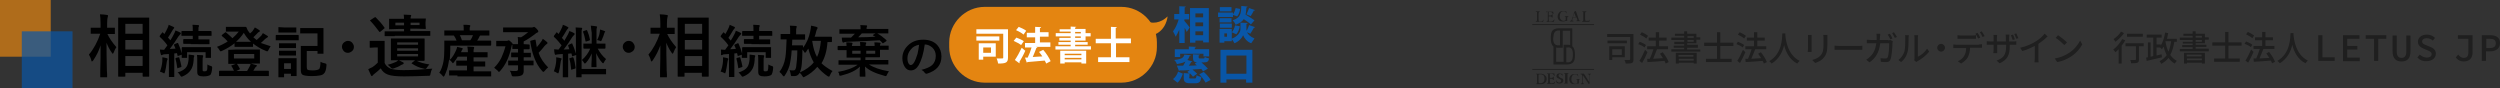 <?xml version="1.0" encoding="utf-8"?>
<!-- Generator: Adobe Illustrator 27.5.0, SVG Export Plug-In . SVG Version: 6.00 Build 0)  -->
<svg version="1.1" id="レイヤー_1" xmlns="http://www.w3.org/2000/svg" xmlns:xlink="http://www.w3.org/1999/xlink" x="0px"
	 y="0px" width="837.8px" height="29.5px" viewBox="0 0 837.8 29.5" enable-background="new 0 0 837.8 29.5" xml:space="preserve">
<rect x="0" y="0" width="837.8" height="29.5" fill="#333333" stroke="none"/>
<g opacity="0.4">
	<path d="M547.4,19.9c0,0.7-0.1,1-0.5,1.2c-0.4,0.2-1.1,0.2-2.1,0.2c0-0.3-0.2-0.9-0.4-1.2c0.7,0,1.4,0,1.6,0c0.2,0,0.3-0.1,0.3-0.3
		v-7.4h-7.7v-1h8.8V19.9z M545.2,14.5h-6.5v-0.9h6.5V14.5z M540.3,19.3v0.8h-1v-4.6h5.2v3.7H540.3z M540.3,16.5v1.9h3.2v-1.9H540.3z
		"/>
	<path d="M551.1,15.9c-0.4-0.4-1.4-0.9-2.1-1.1l0.5-0.8c0.7,0.3,1.7,0.7,2.1,1.1L551.1,15.9z M552.1,17.5c-0.5,1.2-1.2,2.6-1.8,3.6
		l-0.9-0.7c0.6-0.9,1.3-2.3,1.9-3.7L552.1,17.5z M551.7,12.9c-0.4-0.4-1.3-0.9-2.1-1.3l0.6-0.8c0.7,0.3,1.6,0.8,2.1,1.2L551.7,12.9z
		 M558.2,21.3c-0.1-0.3-0.2-0.6-0.4-0.9c-2,0.2-4.2,0.3-5.7,0.4l-0.1-1.1l0.9,0c0.4-0.9,0.9-2.2,1.2-3.2H552v-1h2.9v-1.9h-2.4v-1
		h2.4v-1.8h1.1v1.8h2.5v1H556v1.9h3v1h-3.7c-0.4,1-0.9,2.2-1.3,3.2c1-0.1,2.2-0.1,3.3-0.2c-0.3-0.5-0.7-1-1-1.5l0.9-0.5
		c0.8,1,1.7,2.4,2,3.3L558.2,21.3z"/>
	<path d="M569.8,16.5v0.8h-9.7v-0.8h4.3V16h-3.5v-0.7h3.5v-0.5h-3.3V14h3.3v-0.6h-4.3v-0.8h4.3v-0.6h-3.1v-0.7h3.1v-0.8h1v0.8h3.1
		v1.2h1.3v0.8h-1.3v1.2h-3.1v0.5h3.6V16h-3.6v0.6H569.8z M561.5,17.7h7.1v3.6h-1V21h-5v0.3h-1V17.7z M562.5,18.4V19h5v-0.6H562.5z
		 M567.6,20.3v-0.6h-5v0.6H567.6z M565.5,12.7h2.1v-0.6h-2.1V12.7z M565.5,14h2.1v-0.6h-2.1V14z"/>
	<path d="M576.5,15.4v4.3h3.8v1.1h-8.6v-1.1h3.7v-4.3h-4.3v-1.1h4.3v-3.5h1.1v3.5h4.4v1.1H576.5z"/>
	<path d="M584,15.9c-0.4-0.4-1.4-0.9-2.1-1.1l0.5-0.8c0.7,0.3,1.7,0.7,2.1,1.1L584,15.9z M584.9,17.5c-0.5,1.2-1.2,2.6-1.8,3.6
		l-0.9-0.7c0.6-0.9,1.3-2.3,1.9-3.7L584.9,17.5z M584.5,12.9c-0.4-0.4-1.3-0.9-2.1-1.3l0.6-0.8c0.7,0.3,1.6,0.8,2.1,1.2L584.5,12.9z
		 M591.1,21.3c-0.1-0.3-0.2-0.6-0.4-0.9c-2,0.2-4.2,0.3-5.7,0.4l-0.1-1.1l0.9,0c0.4-0.9,0.9-2.2,1.2-3.2h-2.1v-1h2.9v-1.9h-2.4v-1
		h2.4v-1.8h1.1v1.8h2.5v1h-2.5v1.9h3v1h-3.7c-0.4,1-0.9,2.2-1.3,3.2c1-0.1,2.2-0.1,3.3-0.2c-0.3-0.5-0.7-1-1-1.5l0.9-0.5
		c0.8,1,1.7,2.4,2,3.3L591.1,21.3z"/>
	<path d="M598.3,11.1c0,0.2,0,0.4,0,0.6c0.1,1.5,0.7,6.7,4.8,8.7c-0.3,0.3-0.6,0.6-0.8,0.9c-2.6-1.3-3.9-4-4.4-6.2
		c-0.5,2.2-1.7,4.7-4.2,6.2c-0.2-0.3-0.5-0.6-0.8-0.8c4.4-2.5,4.3-7.8,4.4-9.3H598.3z"/>
	<path d="M607.1,11.7c0,0.2,0,0.5,0,0.9v3.9c0,0.3,0,0.7,0,0.9h-1.3c0-0.2,0.1-0.6,0.1-0.9v-3.9c0-0.2,0-0.6,0-0.9H607.1z
		 M612.4,11.6c0,0.3,0,0.6,0,1.1v2.1c0,2.6-0.4,3.6-1.3,4.6c-0.7,0.9-1.9,1.4-2.8,1.7l-1-1c1.1-0.3,2.1-0.7,2.8-1.5
		c0.8-0.9,1-1.8,1-3.8v-2c0-0.4,0-0.8-0.1-1.1H612.4z"/>
	<path d="M614.8,15.3c0.4,0,1.1,0.1,1.7,0.1h6.3c0.6,0,1,0,1.3-0.1v1.4c-0.3,0-0.8,0-1.3,0h-6.3c-0.6,0-1.3,0-1.7,0V15.3z"/>
	<path d="M632.7,13.5c0.3,0,0.6,0,0.8-0.1l0.8,0.4c0,0.2-0.1,0.4-0.1,0.6c0,1.2-0.2,4.5-0.7,5.6c-0.2,0.5-0.6,0.8-1.3,0.8
		c-0.6,0-1.3,0-1.9-0.1l-0.1-1.2c0.6,0.1,1.2,0.1,1.7,0.1c0.3,0,0.5-0.1,0.7-0.4c0.4-0.8,0.5-3.4,0.5-4.7h-3c-0.4,3.2-1.6,5-3.6,6.4
		l-1.1-0.9c0.4-0.2,0.9-0.6,1.3-1c1.1-1,1.8-2.4,2.1-4.5h-1.8c-0.4,0-1,0-1.4,0v-1.2c0.4,0,1,0.1,1.4,0.1h1.9c0-0.3,0-0.7,0-1.1
		c0-0.3,0-0.7-0.1-1h1.3c0,0.3,0,0.7-0.1,1c0,0.4,0,0.8-0.1,1.1H632.7z M633.5,13.2c-0.2-0.5-0.6-1.2-0.9-1.6l0.7-0.3
		c0.3,0.4,0.7,1.1,0.9,1.6L633.5,13.2z M634.7,10.8c0.3,0.4,0.7,1.2,1,1.6l-0.7,0.3c-0.3-0.5-0.6-1.2-0.9-1.6L634.7,10.8z"/>
	<path d="M636.2,20.1c1-0.7,1.6-1.7,2-2.8c0.3-1,0.3-3.3,0.3-4.6c0-0.4,0-0.7-0.1-0.9h1.3c0,0.1-0.1,0.5-0.1,0.9
		c0,1.3,0,3.8-0.4,4.9c-0.3,1.3-1.1,2.4-2.1,3.2L636.2,20.1z M641.5,20.2c0-0.2,0.1-0.5,0.1-0.7v-6.8c0-0.5-0.1-0.9-0.1-0.9h1.3
		c0,0.1-0.1,0.4-0.1,0.9V19c1-0.4,2.3-1.4,3.1-2.7l0.7,1c-1,1.3-2.6,2.5-3.9,3.2c-0.2,0.1-0.3,0.2-0.4,0.3L641.5,20.2z"/>
	<path d="M650.5,14.7c0.7,0,1.3,0.6,1.3,1.3c0,0.7-0.6,1.3-1.3,1.3c-0.7,0-1.3-0.6-1.3-1.3C649.2,15.3,649.8,14.7,650.5,14.7z"/>
	<path d="M663.2,14.9c0.2,0,0.7,0,1-0.1V16c-0.3,0-0.7,0-1,0h-3c0,1.2-0.3,2.2-0.7,3.1c-0.4,0.8-1.3,1.6-2.3,2.2l-1.1-0.8
		c0.9-0.3,1.7-1,2.1-1.7c0.5-0.8,0.7-1.7,0.7-2.7h-3.3c-0.3,0-0.7,0-1,0v-1.2c0.3,0,0.7,0.1,1,0.1H663.2z M657.1,13
		c-0.4,0-0.8,0-1.1,0v-1.2c0.3,0,0.7,0.1,1.1,0.1h3.9c0.4,0,0.8,0,1.2-0.1v1.2c-0.4,0-0.8,0-1.2,0H657.1z M662.9,12.9
		c-0.2-0.5-0.6-1.2-0.9-1.6l0.7-0.3c0.3,0.4,0.7,1.1,0.9,1.6L662.9,12.9z M664.1,10.5c0.3,0.4,0.7,1.1,1,1.6l-0.7,0.3
		c-0.2-0.5-0.6-1.2-0.9-1.6L664.1,10.5z"/>
	<path d="M674.5,13.9c0.6,0,0.9,0,1.2-0.1v1.2c-0.2,0-0.6,0-1.1,0h-1.1v0.4c0,3-0.7,4.6-3.4,5.8l-1-0.9c2.2-0.8,3.2-1.8,3.2-4.8V15
		h-3v1.7c0,0.5,0,1,0,1.1H668c0-0.2,0.1-0.6,0.1-1.1V15h-1.1c-0.5,0-1,0-1.2,0v-1.2c0.1,0,0.7,0.1,1.2,0.1h1.1v-1.3
		c0-0.4,0-0.8-0.1-0.9h1.3c0,0.2-0.1,0.5-0.1,0.9v1.3h3v-1.3c0-0.5,0-0.8-0.1-1h1.3c0,0.2-0.1,0.5-0.1,1v1.3H674.5z M674.5,13.4
		c-0.2-0.5-0.4-1.2-0.6-1.6l0.7-0.2c0.2,0.4,0.5,1.1,0.6,1.6L674.5,13.4z M675.7,13c-0.2-0.5-0.4-1.2-0.7-1.6l0.7-0.2
		c0.2,0.4,0.5,1.1,0.7,1.6L675.7,13z"/>
	<path d="M683.1,19.5c0,0.5,0,1.1,0.1,1.4h-1.4c0-0.3,0.1-0.9,0.1-1.4v-4.1c-1.2,0.6-2.7,1.3-4.2,1.7L677,16c2-0.4,3.9-1.3,5.2-2.1
		c1.2-0.7,2.4-1.8,3-2.6l1,0.9c-0.8,0.8-1.9,1.7-3.1,2.5V19.5z"/>
	<path d="M693.1,17.9c1.9-1.1,3.3-2.9,4-4.3l0.7,1.3c-0.8,1.5-2.2,3.1-4,4.2c-1.2,0.7-2.6,1.4-4.4,1.7l-0.8-1.2
		C690.5,19.3,692,18.6,693.1,17.9z M692.7,14.2l-0.9,0.9c-0.6-0.6-2-1.9-2.9-2.4l0.8-0.9C690.6,12.4,692.1,13.6,692.7,14.2z"/>
	<path d="M712.2,13.5c-0.3,0.6-0.7,1.2-1.2,1.8v6h-1v-4.8c-0.4,0.4-0.7,0.7-1.1,1c-0.1-0.2-0.5-0.7-0.7-0.9c1.1-0.8,2.3-2.2,3-3.5
		L712.2,13.5z M711.8,11.1c-0.7,1-1.9,2.2-2.9,2.9c-0.1-0.2-0.4-0.7-0.6-0.9c0.9-0.6,2-1.6,2.5-2.5L711.8,11.1z M718.4,15.5h-1.6
		v4.4c0,0.6-0.1,0.9-0.5,1.1c-0.4,0.2-1.1,0.2-2.1,0.2c0-0.3-0.2-0.8-0.3-1.1c0.7,0,1.4,0,1.6,0c0.2,0,0.3-0.1,0.3-0.2v-4.4h-3.5v-1
		h6.1V15.5z M718.1,12.3h-5.3v-1h5.3V12.3z"/>
	<path d="M728.7,13.8c-0.3,1.8-0.7,3.3-1.4,4.6c0.6,0.9,1.3,1.5,2.2,2c-0.2,0.2-0.5,0.6-0.7,0.9c-0.9-0.5-1.5-1.1-2.1-1.9
		c-0.6,0.8-1.4,1.4-2.4,2c-0.1-0.2-0.4-0.7-0.6-0.9c1-0.5,1.8-1.2,2.4-2c-0.4-0.9-0.8-1.8-1-2.9c-0.2,0.3-0.4,0.6-0.6,0.9
		c-0.1-0.2-0.4-0.4-0.6-0.6h-1.2v2.7l1.7-0.4l0.1,1c-1.8,0.4-3.7,0.9-5.1,1.2l-0.2-1.1l0.6-0.1v-5h0.9v4.8l0.9-0.2v-6.2h-2.2v-1h5v1
		h-1.7v2.3h1.4v0.4c0.7-1.1,1.2-2.8,1.5-4.4l1,0.2c-0.1,0.7-0.3,1.3-0.4,1.9h3.3v1H728.7z M725.7,14c0.2,1.2,0.5,2.3,1,3.3
		c0.4-1,0.7-2.1,0.9-3.5h-1.9L725.7,14z"/>
	<path d="M740.2,16.4v0.8h-9.7v-0.8h4.3v-0.6h-3.5v-0.7h3.5v-0.5h-3.3V14h3.3v-0.6h-4.3v-0.8h4.3v-0.6h-3.1v-0.7h3.1v-0.8h1v0.8h3.1
		v1.2h1.3v0.8h-1.3v1.2h-3.1v0.5h3.6v0.7h-3.6v0.6H740.2z M731.8,17.7h7.1v3.6h-1v-0.3h-5v0.3h-1V17.7z M732.8,18.3v0.6h5v-0.6
		H732.8z M737.9,20.2v-0.6h-5v0.6H737.9z M735.8,12.6h2.1v-0.6h-2.1V12.6z M735.8,14h2.1v-0.6h-2.1V14z"/>
	<path d="M746.8,15.3v4.3h3.8v1.1H742v-1.1h3.7v-4.3h-4.3v-1.1h4.3v-3.5h1.1v3.5h4.4v1.1H746.8z"/>
	<path d="M754.3,15.8c-0.4-0.4-1.4-0.9-2.1-1.1l0.5-0.8c0.7,0.3,1.7,0.7,2.1,1.1L754.3,15.8z M755.2,17.4c-0.5,1.2-1.2,2.6-1.8,3.6
		l-0.9-0.7c0.6-0.9,1.3-2.3,1.9-3.7L755.2,17.4z M754.8,12.8c-0.4-0.4-1.3-0.9-2.1-1.3l0.6-0.8c0.7,0.3,1.6,0.8,2.1,1.2L754.8,12.8z
		 M761.4,21.2c-0.1-0.3-0.2-0.6-0.4-0.9c-2,0.2-4.2,0.3-5.7,0.4l-0.1-1.1l0.9,0c0.4-0.9,0.9-2.2,1.2-3.2h-2.1v-1h2.9v-1.9h-2.4v-1
		h2.4v-1.8h1.1v1.8h2.5v1h-2.5v1.9h3v1h-3.7c-0.4,1-0.9,2.2-1.3,3.2c1-0.1,2.2-0.1,3.3-0.2c-0.3-0.5-0.7-1-1-1.5l0.9-0.5
		c0.8,1,1.7,2.4,2,3.3L761.4,21.2z"/>
	<path d="M768.6,11c0,0.2,0,0.4,0,0.6c0.1,1.5,0.7,6.7,4.8,8.7c-0.3,0.3-0.6,0.6-0.8,0.9c-2.6-1.3-3.9-4-4.4-6.2
		c-0.5,2.2-1.7,4.7-4.2,6.2c-0.2-0.3-0.5-0.6-0.8-0.8c4.4-2.5,4.3-7.8,4.4-9.3H768.6z"/>
	<path d="M776.9,11.8h1.4v7.4h4.1v1.2h-5.5V11.8z"/>
	<path d="M785.2,11.8h5.5V13h-4.1v2.4h3.4v1.2h-3.4v2.7h4.2v1.2h-5.6V11.8z"/>
	<path d="M795.6,13h-2.8v-1.2h6.9V13H797v7.4h-1.4V13z"/>
	<path d="M801.8,17.2v-5.3h1.4v5.4c0,1.5,0.6,2.1,1.6,2.1c1,0,1.6-0.6,1.6-2.1v-5.4h1.4v5.3c0,2.4-1.1,3.4-3,3.4
		C803,20.6,801.8,19.6,801.8,17.2z"/>
	<path d="M810.1,19.3l0.8-1c0.7,0.6,1.5,1,2.4,1c1,0,1.6-0.5,1.6-1.1c0-0.8-0.6-1-1.5-1.4l-1.2-0.5c-0.9-0.4-1.9-1-1.9-2.3
		c0-1.4,1.2-2.4,3-2.4c1.1,0,2,0.4,2.7,1.1l-0.7,0.9c-0.6-0.5-1.2-0.8-2.1-0.8c-0.9,0-1.5,0.4-1.5,1.1c0,0.7,0.7,1,1.5,1.3l1.2,0.5
		c1.1,0.4,1.9,1.1,1.9,2.3c0,1.4-1.2,2.5-3.2,2.5C812.1,20.6,811,20.2,810.1,19.3z"/>
	<path d="M823,19.2l0.8-0.9c0.5,0.7,1.2,1.1,1.8,1.1c1.1,0,1.6-0.5,1.6-1.9V13h-3.5v-1.2h4.9v5.8c0,1.6-0.8,3-3,3
		C824.7,20.6,823.6,20.2,823,19.2z"/>
	<path d="M831.7,11.8h2.8c1.9,0,3.3,0.7,3.3,2.6c0,1.9-1.4,2.8-3.3,2.8h-1.4v3.2h-1.4V11.8z M834.4,16.1c1.3,0,2-0.5,2-1.6
		c0-1.1-0.7-1.5-2-1.5h-1.2v3.1H834.4z"/>
	<path d="M515,4c0.1,0,0.1,0,0.1,0.1c0,0,0,0.1,0,0.2c0,0.1,0,0.2,0,0.4v1.7c0,0.3,0,0.5-0.1,0.6c0,0-0.1,0.1-0.1,0.1
		c0,0-0.1,0-0.2,0c0,0,0,0,0,0.1c0,0,0,0.1,0,0.1c0.4,0,0.8,0,1.2,0c0.4,0,0.8,0,1.2,0c0.1-0.3,0.2-0.5,0.2-0.8c0,0,0,0,0,0
		c0,0,0,0,0,0c0,0,0,0,0,0c0,0,0,0,0,0c-0.1,0.2-0.2,0.4-0.4,0.5c-0.2,0.2-0.5,0.2-0.8,0.2c-0.1,0-0.2,0-0.2,0
		c-0.1,0-0.2-0.1-0.2-0.1c0-0.1-0.1-0.2-0.1-0.6V4.7c0-0.3,0-0.5,0.1-0.6c0,0,0.1-0.1,0.1-0.1c0,0,0.1,0,0.2,0c0,0,0,0,0-0.1
		c0,0,0-0.1,0-0.1c0,0-0.1,0-0.3,0c-0.1,0-0.3,0-0.4,0c-0.1,0-0.2,0-0.3,0c-0.2,0-0.3,0-0.3,0c0,0,0,0,0,0.1c0,0,0,0.1,0,0.1
		C514.9,4,515,4,515,4z"/>
	<path d="M518.6,4c0.1,0,0.1,0,0.1,0.1c0,0,0,0.1,0,0.2c0,0.1,0,0.2,0,0.4v1.7c0,0.3,0,0.5-0.1,0.6c0,0-0.1,0.1-0.1,0.1
		c0,0-0.1,0-0.2,0c0,0,0,0,0,0.1c0,0,0,0.1,0,0.1c0.4,0,0.8,0,1.2,0c0.4,0,0.8,0,1.2,0c0.1-0.2,0.2-0.5,0.2-0.8c0,0,0,0,0,0
		c0,0,0,0-0.1,0c0,0,0,0,0,0c0,0,0,0,0,0c-0.1,0.2-0.2,0.4-0.4,0.5c-0.2,0.1-0.4,0.2-0.8,0.2c-0.1,0-0.2,0-0.3,0
		c-0.1,0-0.2-0.1-0.2-0.1c0-0.1-0.1-0.2-0.1-0.6V5.5c0,0,0.1,0,0.3,0c0.3,0,0.5,0,0.6,0.1c0.1,0.1,0.1,0.2,0.2,0.3c0,0,0,0,0.1,0
		c0,0,0.1,0,0.1-0.1c0-0.2,0-0.4,0-0.5c0-0.1,0-0.3,0-0.5c0,0,0,0-0.1,0c0,0-0.1,0-0.1,0c0,0.1-0.1,0.2-0.2,0.3
		c-0.1,0.1-0.3,0.1-0.6,0.1c-0.1,0-0.2,0-0.3,0V4.7V4.5c0-0.2,0-0.3,0-0.4c0-0.1,0.2-0.1,0.4-0.1c0.3,0,0.6,0.1,0.7,0.2
		c0.1,0.1,0.2,0.3,0.3,0.5c0,0,0,0,0.1,0c0,0,0,0,0,0c0,0,0.1,0,0.1,0c0,0,0,0,0,0c0-0.2-0.1-0.5-0.1-0.8c-0.4,0-0.7,0-1.2,0
		c-0.4,0-0.9,0-1.2,0c0,0,0,0,0,0.1c0,0,0,0.1,0,0.1C518.5,4,518.6,4,518.6,4z"/>
	<path d="M523.8,7.2c0.2,0,0.4,0,0.6-0.1c0.2,0,0.3-0.1,0.4-0.1c0.1,0,0.2,0,0.3,0c0,0,0.1,0,0.1,0c0-0.1,0-0.4,0-0.7
		c0-0.3,0-0.5,0.1-0.6c0,0,0.1-0.1,0.1-0.1c0,0,0.1,0,0.2,0c0,0,0,0,0-0.1c0,0,0-0.1,0-0.1c-0.3,0-0.5,0-0.6,0c-0.1,0-0.4,0-0.6,0
		c0,0,0,0,0,0.1c0,0,0,0.1,0,0.1c0.1,0,0.2,0,0.2,0c0.1,0,0.1,0,0.1,0.1c0,0,0,0.1,0,0.2c0,0,0,0.2,0,0.5c0,0.1,0,0.2,0,0.3
		c-0.2,0.2-0.4,0.3-0.7,0.3c-0.3,0-0.6-0.1-0.9-0.4c-0.3-0.3-0.4-0.7-0.4-1.2c0-0.4,0.1-0.8,0.3-1.1c0.2-0.3,0.5-0.5,0.9-0.5
		c0.3,0,0.5,0.1,0.7,0.2c0.1,0.1,0.3,0.3,0.4,0.6c0,0,0,0,0,0c0,0,0,0,0,0c0,0,0,0,0,0c0,0,0,0,0,0c0-0.3-0.1-0.6-0.1-0.8
		c-0.1,0-0.1,0-0.2,0c-0.1,0-0.2,0-0.3,0c-0.2-0.1-0.4-0.1-0.6-0.1c-0.5,0-0.9,0.1-1.2,0.4C522.2,4.5,522,5,522,5.5
		c0,0.5,0.1,0.9,0.4,1.2C522.7,7.1,523.2,7.2,523.8,7.2z"/>
	<path d="M526.1,7.2c0.1,0,0.3,0,0.5,0c0.3,0,0.5,0,0.6,0c0,0,0.1,0,0.1-0.1c0,0,0-0.1,0-0.1c-0.2,0-0.3-0.1-0.4-0.1
		c0,0,0-0.1,0-0.2c0-0.1,0-0.2,0.1-0.4l0.2-0.5c0.3,0,0.4,0,0.6,0c0.1,0,0.3,0,0.5,0l0.2,0.5c0.1,0.2,0.1,0.3,0.1,0.4
		c0,0,0,0.1,0,0.1c0,0.1-0.1,0.1-0.3,0.1c0,0,0,0,0,0.1c0,0,0,0.1,0,0.1c0.3,0,0.5,0,0.6,0c0.2,0,0.4,0,0.6,0c0,0,0.1,0,0.1-0.1
		c0,0,0-0.1-0.1-0.1c-0.1,0-0.1,0-0.2,0c0,0-0.1,0-0.1-0.1c-0.1-0.1-0.1-0.2-0.2-0.5l-0.5-1.5c-0.2-0.7-0.4-1-0.4-1.1c0,0,0,0-0.1,0
		l-0.4,0.2c-0.1,0.3-0.2,0.6-0.3,1l-0.5,1.5c-0.1,0.3-0.2,0.4-0.3,0.5C526.3,7,526.2,7,526.1,7C526.1,7,526.1,7.1,526.1,7.2
		C526.1,7.1,526.1,7.2,526.1,7.2z M527.4,4.9l0.2-0.6c0.1,0.3,0.1,0.5,0.2,0.6l0.3,0.8c-0.1,0-0.2,0-0.5,0c-0.2,0-0.4,0-0.5,0
		L527.4,4.9z"/>
	<path d="M530.5,4c0.1,0,0.1,0,0.1,0.1c0,0,0,0.1,0,0.2c0,0.1,0,0.2,0,0.4v1.7c0,0.3,0,0.5-0.1,0.6c0,0-0.1,0.1-0.1,0.1
		c0,0-0.1,0-0.2,0c0,0,0,0,0,0.1c0,0,0,0.1,0,0.1c0.4,0,0.8,0,1.2,0c0.4,0,0.8,0,1.2,0c0.1-0.3,0.2-0.5,0.2-0.8c0,0,0,0,0,0
		c0,0,0,0,0,0c0,0,0,0,0,0c0,0,0,0,0,0c-0.1,0.2-0.2,0.4-0.4,0.5C532.3,6.9,532,7,531.7,7c-0.1,0-0.2,0-0.2,0
		c-0.1,0-0.2-0.1-0.2-0.1c0-0.1-0.1-0.2-0.1-0.6V4.7c0-0.3,0-0.5,0.1-0.6c0,0,0.1-0.1,0.1-0.1c0,0,0.1,0,0.2,0c0,0,0,0,0-0.1
		c0,0,0-0.1,0-0.1c0,0-0.1,0-0.3,0c-0.1,0-0.3,0-0.4,0c-0.1,0-0.2,0-0.3,0c-0.2,0-0.3,0-0.3,0c0,0,0,0,0,0.1c0,0,0,0.1,0,0.1
		C530.4,4,530.5,4,530.5,4z"/>
	<path d="M516.3,24.7c-0.1,0-0.2,0-0.5,0c-0.2,0-0.3,0-0.4,0c-0.2,0-0.4,0-0.6,0c0,0,0,0,0,0.1c0,0,0,0.1,0,0.1c0.1,0,0.2,0,0.2,0
		c0.1,0,0.1,0,0.1,0.1c0,0,0,0.1,0,0.2c0,0.1,0,0.2,0,0.4v1.7c0,0.3,0,0.6,0,0.6c0,0.1-0.1,0.1-0.3,0.1c0,0,0,0,0,0.1
		c0,0,0,0.1,0,0.1c0.2,0,0.4,0,0.6,0c0.1,0,0.2,0,0.3,0c0.1,0,0.1,0,0.2,0c0.1,0,0.3,0,0.4,0c0.6,0,1.1-0.1,1.4-0.4
		c0.4-0.3,0.6-0.7,0.6-1.3c0-0.5-0.1-0.9-0.4-1.1C517.5,24.9,516.9,24.7,516.3,24.7z M517.3,27.4c-0.2,0.3-0.6,0.5-1.1,0.5
		c-0.2,0-0.4,0-0.5-0.1c0,0,0-0.1-0.1-0.2c0-0.1,0-0.2,0-0.4v-1.7c0-0.2,0-0.3,0-0.3c0-0.1,0-0.2,0.1-0.2c0.1-0.1,0.2-0.1,0.5-0.1
		c0.4,0,0.7,0.1,1,0.3c0.3,0.3,0.4,0.6,0.4,1.2C517.6,26.8,517.5,27.2,517.3,27.4z"/>
	<path d="M521.2,27.2C521.2,27.2,521.2,27.2,521.2,27.2C521.1,27.2,521.1,27.2,521.2,27.2c-0.2,0.2-0.3,0.4-0.4,0.5
		c-0.2,0.1-0.4,0.2-0.8,0.2c-0.1,0-0.2,0-0.3,0c-0.1,0-0.2-0.1-0.2-0.1c0-0.1-0.1-0.2-0.1-0.6v-0.8c0,0,0.1,0,0.3,0
		c0.3,0,0.5,0,0.6,0.1c0.1,0.1,0.1,0.2,0.2,0.3c0,0,0,0,0.1,0c0,0,0.1,0,0.1-0.1c0-0.2,0-0.4,0-0.5c0-0.1,0-0.3,0-0.5c0,0,0,0-0.1,0
		c0,0-0.1,0-0.1,0c0,0.1-0.1,0.2-0.2,0.3c-0.1,0.1-0.3,0.1-0.6,0.1c-0.1,0-0.2,0-0.3,0v-0.7v-0.2c0-0.2,0-0.3,0-0.4
		c0-0.1,0.2-0.1,0.4-0.1c0.3,0,0.6,0.1,0.7,0.2c0.1,0.1,0.2,0.3,0.3,0.5c0,0,0,0,0.1,0c0,0,0,0,0,0c0,0,0.1,0,0.1,0c0,0,0,0,0,0
		c0-0.2-0.1-0.5-0.1-0.8c-0.4,0-0.7,0-1.2,0c-0.4,0-0.9,0-1.2,0c0,0,0,0,0,0.1c0,0,0,0.1,0,0.1c0.1,0,0.2,0,0.2,0
		c0.1,0,0.1,0,0.1,0.1c0,0,0,0.1,0,0.2c0,0.1,0,0.2,0,0.4v1.7c0,0.3,0,0.5-0.1,0.6c0,0-0.1,0.1-0.1,0.1c0,0-0.1,0-0.2,0
		c0,0,0,0,0,0.1c0,0,0,0.1,0,0.1c0.4,0,0.8,0,1.2,0c0.4,0,0.8,0,1.2,0C521.1,27.8,521.2,27.5,521.2,27.2
		C521.2,27.2,521.2,27.2,521.2,27.2C521.2,27.2,521.2,27.2,521.2,27.2z"/>
	<path d="M523,26.1l-0.2-0.1c-0.3-0.2-0.5-0.4-0.5-0.6c0-0.2,0-0.3,0.1-0.4c0.1-0.1,0.2-0.2,0.4-0.2c0.3,0,0.6,0.2,0.8,0.7
		c0,0,0,0,0,0c0,0,0,0,0,0c0,0,0,0,0,0c0-0.4,0-0.7,0-0.8c-0.1,0-0.1,0-0.2,0c-0.1,0-0.2,0-0.3,0c-0.2,0-0.3-0.1-0.5-0.1
		c-0.3,0-0.5,0.1-0.7,0.2c-0.2,0.2-0.3,0.4-0.3,0.6c0,0.2,0,0.4,0.1,0.5c0.1,0.1,0.3,0.3,0.6,0.4l0.2,0.1c0.2,0.1,0.4,0.2,0.5,0.3
		c0.1,0.1,0.2,0.3,0.2,0.4c0,0.2-0.1,0.3-0.2,0.4c-0.1,0.1-0.3,0.2-0.5,0.2c-0.2,0-0.4-0.1-0.5-0.2c-0.2-0.1-0.3-0.4-0.4-0.6
		c0,0,0,0,0,0c0,0,0,0,0,0c0,0-0.1,0-0.1,0.1c0,0,0,0,0,0c0,0.2,0.1,0.5,0.2,0.8c0.3,0.1,0.6,0.2,0.9,0.2c0.4,0,0.6-0.1,0.9-0.2
		c0.2-0.2,0.4-0.4,0.4-0.8c0-0.2-0.1-0.4-0.2-0.6C523.6,26.4,523.3,26.2,523,26.1z"/>
	<path d="M525.4,27.9c-0.1,0-0.1,0-0.1-0.1c0,0,0-0.1,0-0.2c0,0,0-0.2,0-0.5v-1.7c0-0.3,0-0.5,0-0.6c0,0,0.1-0.1,0.1-0.1
		c0,0,0.1,0,0.2,0c0,0,0,0,0-0.1c0,0,0-0.1,0-0.1c0,0-0.1,0-0.3,0c-0.1,0-0.3,0-0.4,0c-0.1,0-0.2,0-0.3,0c-0.2,0-0.3,0-0.4,0
		c0,0,0,0,0,0.1c0,0,0,0.1,0,0.1c0.1,0,0.2,0,0.2,0c0.1,0,0.1,0,0.1,0.1c0,0,0,0.1,0,0.2c0,0.1,0,0.2,0,0.4v1.7c0,0.2,0,0.3,0,0.4
		c0,0.1,0,0.2,0,0.2c0,0-0.1,0.1-0.1,0.1c0,0-0.1,0-0.2,0c0,0,0,0,0,0.1c0,0,0,0.1,0,0.1c0.4,0,0.6,0,0.6,0c0.1,0,0.2,0,0.4,0
		c0.1,0,0.2,0,0.2,0c0,0,0,0,0-0.1c0,0,0-0.1,0-0.1C525.5,27.9,525.4,27.9,525.4,27.9z"/>
	<path d="M529.5,26.5c-0.3,0-0.5,0-0.6,0c-0.1,0-0.4,0-0.6,0c0,0,0,0,0,0.1c0,0,0,0.1,0,0.1c0.1,0,0.2,0,0.2,0c0.1,0,0.1,0,0.1,0.1
		c0,0,0,0.1,0,0.2c0,0,0,0.2,0,0.5c0,0.1,0,0.2,0,0.3c-0.2,0.2-0.4,0.3-0.7,0.3c-0.3,0-0.6-0.1-0.9-0.4c-0.3-0.3-0.4-0.7-0.4-1.2
		c0-0.4,0.1-0.8,0.3-1.1c0.2-0.3,0.5-0.5,0.9-0.5c0.3,0,0.5,0.1,0.7,0.2c0.1,0.1,0.3,0.3,0.4,0.6c0,0,0,0,0,0c0,0,0,0,0,0
		c0,0,0,0,0,0c0,0,0,0,0,0c0-0.3-0.1-0.6-0.1-0.8c-0.1,0-0.1,0-0.2,0c-0.1,0-0.2,0-0.3,0c-0.2-0.1-0.4-0.1-0.6-0.1
		c-0.5,0-0.9,0.1-1.2,0.4c-0.4,0.3-0.6,0.8-0.6,1.3c0,0.5,0.1,0.9,0.4,1.2c0.3,0.4,0.8,0.5,1.4,0.5c0.2,0,0.4,0,0.6-0.1
		c0.2,0,0.3-0.1,0.4-0.1c0.1,0,0.2,0,0.3,0c0,0,0.1,0,0.1,0c0-0.1,0-0.4,0-0.7c0-0.3,0-0.5,0.1-0.6c0,0,0.1-0.1,0.1-0.1
		c0,0,0.1,0,0.2,0C529.5,26.6,529.5,26.6,529.5,26.5C529.5,26.5,529.5,26.5,529.5,26.5z"/>
	<path d="M533.1,24.7c-0.2,0-0.3,0-0.5,0c-0.2,0-0.3,0-0.5,0c0,0,0,0,0,0.1c0,0,0,0.1,0.1,0.1c0.2,0,0.3,0.1,0.3,0.1
		c0.1,0.1,0.1,0.3,0.1,0.6l0,1.4v0.5c-0.1-0.1-0.2-0.3-0.4-0.6l-1-1.6c-0.2-0.3-0.3-0.5-0.4-0.6c-0.1,0-0.3,0-0.6,0
		c-0.1,0-0.2,0-0.3,0c-0.1,0-0.1,0-0.2,0c0,0,0,0,0,0.1c0,0,0,0.1,0,0.1c0.2,0,0.3,0.1,0.4,0.1c0,0.1,0.1,0.2,0.1,0.5c0,0,0,0,0,0.1
		l0,1.7c0,0.3,0,0.5-0.1,0.6c0,0.1-0.2,0.1-0.3,0.1c0,0,0,0,0,0.1c0,0,0,0.1,0,0.1c0.2,0,0.3,0,0.5,0c0.2,0,0.4,0,0.5,0
		c0,0,0,0,0-0.1c0,0,0-0.1,0-0.1c-0.2,0-0.3-0.1-0.3-0.1c-0.1-0.1-0.1-0.3-0.1-0.6l0-2h0.1l1.4,2.1c0.2,0.3,0.4,0.5,0.5,0.8
		c0,0,0,0,0,0c0,0,0.1-0.1,0.3-0.2c0-0.2,0-0.4,0-0.5c0,0,0-0.1,0-0.2l0-1.7c0-0.3,0-0.5,0.1-0.6c0-0.1,0.1-0.1,0.3-0.1
		C533.2,24.8,533.2,24.8,533.1,24.7C533.2,24.7,533.2,24.7,533.1,24.7z"/>
	<rect x="513.5" y="8.1" width="20.7" height="0.3"/>
	<rect x="513.5" y="23.1" width="20.7" height="0.3"/>
	<path d="M520.9,21.6h0.5h2.5h0.2h1.2c0.8,0,1.5-0.3,1.9-0.7c0.5-0.6,0.6-1.4,0.6-2.5c0-1.2-0.2-2.1-0.6-2.6
		c-0.1-0.1-0.2-0.2-0.3-0.3v-6h-0.3h-0.5h-2.5h-0.2h-1.2c-0.8,0-1.5,0.3-1.9,0.7c-0.5,0.6-0.6,1.4-0.6,2.5c0,1.2,0.2,2.1,0.6,2.6
		c0.1,0.1,0.2,0.2,0.3,0.3v6H520.9z M526.7,16.4c0.3,0.4,0.4,0.9,0.4,1.8c0,1-0.1,1.7-0.4,2.1c-0.3,0.4-0.7,0.6-1.3,0.6h-0.5l0-5
		l0.6,0C526,15.8,526.4,16,526.7,16.4z M523.7,16v-5.7h2.5v4.8c-0.2-0.1-0.5-0.1-0.8-0.1H524v5.7h-2.5v-4.8c0.2,0.1,0.5,0.1,0.8,0.1
		H523.7z M521,10.8c0.3-0.4,0.7-0.6,1.3-0.6h0.5l0,5l-0.6,0c-0.6,0-1-0.2-1.3-0.6c-0.3-0.4-0.4-0.9-0.4-1.8
		C520.6,11.9,520.7,11.2,521,10.8z"/>
</g>
<g>
	<g>
		<path fill="#0956A7" d="M396.9,6.5V7c0.5,0.5,1.5,1.8,1.8,2.2l-1,1.5c-0.2-0.4-0.4-0.9-0.7-1.4v5.1h-1.8V9.9
			c-0.4,0.9-0.8,1.8-1.2,2.4c-0.2-0.5-0.6-1.3-0.9-1.8c0.8-1,1.5-2.6,1.9-4h-1.5V4.7h1.7V2.1l2.2,0.1c0,0.1-0.1,0.2-0.4,0.3v2.2h1.5
			v1.8H396.9z M398.8,2.7h6.3v11.5h-1.9v-0.6h-2.6v0.7h-1.8V2.7z M403.2,4.5h-2.6v1.3h2.6V4.5z M403.2,7.5h-2.6v1.3h2.6V7.5z
			 M400.6,11.8h2.6v-1.3h-2.6V11.8z"/>
		<path fill="#0956A7" d="M413.2,5v0.7h-5V4.2h5v0.6c0.4-0.5,0.7-1.3,0.9-2.1l1.5,0.3c-0.1,0.9-0.5,1.9-1,2.5L413.2,5z M412.8,9.7
			v4.1h-2.5v0.5h-1.6V9.7H412.8z M412.7,6.1v1.4h-4V6.1H412.7z M408.8,9.3V7.9h4v1.4H408.8z M412.7,2.4v1.4h-3.9V2.4H412.7z
			 M411.2,11.2h-0.9v1.1h0.9V11.2z M412.8,10.8c0.5-0.5,0.9-1.4,1.1-2.3l1.6,0.3c-0.2,1-0.6,2.1-1.2,2.7L412.8,10.8z M417.7,9.7
			c0,0.2,0,0.4,0.1,0.6c0.3-0.6,0.6-1.3,0.8-1.9l2,0.7c-0.1,0.1-0.2,0.2-0.4,0.2c-0.3,0.6-0.8,1.4-1.2,2l-1.1-0.5
			c0.3,0.7,1.1,1.5,2.5,2.1c-0.3,0.4-0.8,1.2-1.1,1.6c-1.4-0.5-2.4-1.8-2.7-2.7c-0.3,0.8-1.4,2.1-2.9,2.7c-0.2-0.4-0.7-1.2-1-1.5
			c2.2-0.8,3-2.3,3-3.2V7.6l2.4,0.1c0,0.2-0.2,0.3-0.4,0.3V9.7z M418.1,2.2c0,0.1-0.1,0.2-0.4,0.3c-0.1,0.9-0.1,1.7-0.3,2.4
			c1,0.6,2.3,1.4,3,1.9l-1.2,1.4c-0.5-0.5-1.5-1.2-2.4-1.8c-0.5,0.8-1.4,1.4-2.7,1.9c-0.2-0.5-0.6-1.1-1-1.5
			c2.7-0.9,2.8-2.3,2.9-4.8L418.1,2.2z M420.6,3.4c-0.1,0.1-0.2,0.2-0.4,0.1c-0.3,0.6-0.7,1.4-1.1,1.9l-1.4-0.6
			c0.3-0.6,0.7-1.5,0.9-2.1L420.6,3.4z"/>
		<path fill="#0956A7" d="M396.4,24.7c-0.4,1.1-0.9,2.3-1.8,3l-1.5-1.2c0.8-0.6,1.4-1.5,1.7-2.5L396.4,24.7z M398.5,25.9
			c0,0.4,0.1,0.4,0.6,0.4h1.3c0.4,0,0.5-0.2,0.6-1.1c0.4,0.3,1.1,0.5,1.6,0.6c-0.2,1.6-0.7,2.1-2,2.1h-1.7c-1.8,0-2.2-0.5-2.2-1.9
			v-1.5l1.8,0.1c-0.2-0.2-0.4-0.4-0.6-0.5l0.8-0.6c-1.3,0.1-2.4,0.1-3.4,0.1c0,0.1-0.1,0.2-0.2,0.2l-0.7-1.8c0.6,0,1.3,0,2.1,0
			c0.3-0.4,0.5-0.9,0.8-1.4c-0.6,0.4-1.5,0.6-2.9,0.9c-0.1-0.4-0.5-1.1-0.9-1.4c2.7-0.3,3.1-0.8,3.4-1.8l2.2,0.2
			c0,0.1-0.1,0.2-0.4,0.2c-0.2,0.5-0.4,1-0.8,1.4l1.7,0.5c-0.1,0.1-0.2,0.2-0.4,0.2c-0.2,0.4-0.5,0.8-0.8,1.2c0.9,0,1.8,0,2.7-0.1
			c-0.2-0.2-0.5-0.4-0.7-0.6l0.7-0.4c-1.1-0.1-1.3-0.6-1.3-1.7v-1l2.3,0.1c0,0.1-0.1,0.2-0.4,0.3v0.6c0,0.3,0.1,0.4,0.5,0.4h1.1
			c0.3,0,0.4-0.1,0.4-0.5c0.4,0.2,1.1,0.4,1.5,0.5c-0.2,1-0.6,1.3-1.7,1.3h-0.9c0.8,0.7,1.7,1.5,2.2,2.1l-1.6,0.9
			c-0.2-0.2-0.4-0.5-0.6-0.8c-1,0.1-2,0.1-3,0.2c0.6,0.5,1.2,1,1.6,1.4l-1.4,1c-0.2-0.3-0.6-0.7-1-1.1c-0.1,0-0.1,0.1-0.2,0.1V25.9z
			 M395.5,18v1.1h-1.8v-2.6h4.7v-0.9l2.4,0.1c0,0.1-0.1,0.2-0.4,0.3v0.5h4.8v2.4h-1.9V18H395.5z M404,27.7c-0.4-0.8-1.3-2-2.1-2.8
			l1.5-0.8c0.9,0.8,1.9,1.9,2.3,2.7L404,27.7z"/>
		<path fill="#0956A7" d="M409,16.7h10.7v11h-2.1v-1.1H411v1.1h-2V16.7z M411,24.7h6.7v-6.1H411V24.7z"/>
	</g>
	<g>
		<path d="M309.9,14.9c-0.4,3-1.1,5.3-2,6.9c-0.7,1.2-1.6,1.8-2.7,1.8c-0.8,0-1.5-0.4-2-1.2c-0.5-0.8-0.8-1.7-0.8-2.9
			c0-1.6,0.6-3,1.8-4.2c1.4-1.4,3.1-2,5.2-2c2,0,3.6,0.6,4.7,1.8c0.9,1,1.4,2.3,1.4,3.8c0,2.9-1.6,4.8-4.9,5.8c-0.1,0-0.2,0-0.2,0
			c-0.2,0-0.3-0.1-0.5-0.3c-0.2-0.4-0.6-0.7-1.1-1c1.6-0.4,2.8-0.9,3.6-1.6c0.8-0.8,1.2-1.8,1.2-3.1c0-1.1-0.4-2-1.1-2.7
			C311.7,15.3,310.9,14.9,309.9,14.9L309.9,14.9z M308,15c-1.1,0.2-2.1,0.7-2.7,1.5c-0.8,0.9-1.2,1.9-1.2,3c0,0.7,0.1,1.3,0.4,1.8
			c0.2,0.3,0.4,0.5,0.7,0.5c0.4,0,0.8-0.3,1.2-1c0.4-0.7,0.7-1.6,1.1-2.8C307.7,17,307.9,16,308,15z"/>
	</g>
	<g>
		<path d="M241.6,16.6c0.5,0,0.9,0.1,1.4,0.1c0.4-0.5,0.7-1,1.1-1.5c-0.7-1-1.5-1.9-2.5-2.8c-0.1-0.1-0.1-0.1-0.1-0.2
			c0,0,0-0.1,0.1-0.3l0.7-0.9c0.1-0.1,0.2-0.2,0.2-0.2s0.1,0,0.1,0.1l0.5,0.5c0.4-0.7,0.8-1.4,1.1-2.1c0.1-0.3,0.3-0.6,0.3-1
			c0.7,0.3,1.2,0.5,1.6,0.7c0.2,0.1,0.2,0.2,0.2,0.3c0,0.1-0.1,0.2-0.2,0.3c-0.1,0.1-0.2,0.2-0.4,0.5c-0.6,1-1.1,1.9-1.6,2.6
			l0.8,0.9c0.4-0.6,0.8-1.3,1.2-2.1c0.2-0.4,0.4-0.8,0.5-1.2c0.8,0.3,1.4,0.6,1.6,0.7c0.2,0.1,0.2,0.2,0.2,0.3
			c0,0.1-0.1,0.2-0.2,0.3c-0.1,0.1-0.3,0.3-0.6,0.7c-0.9,1.5-1.9,2.9-2.9,4.2c0.6,0,1.3-0.1,1.9-0.1c-0.1-0.4-0.3-0.8-0.5-1.2
			c0-0.1,0-0.1,0-0.1c0-0.1,0.1-0.1,0.2-0.2l0.9-0.4c0,0,0.1,0,0.1,0c0.1,0,0.1,0,0.2,0.1c0.5,1.1,0.9,2.2,1.2,3.4V17l0-0.9
			c0-0.2,0.1-0.3,0.2-0.3l2.4,0h4.4l2.5,0c0.1,0,0.2,0,0.2,0c0,0,0,0.1,0,0.2l0,0.8v0.7l0,1.7c0,0.1,0,0.2,0,0.2c0,0-0.1,0-0.2,0
			h-1.4c-0.1,0-0.2,0-0.2,0c0,0,0-0.1,0-0.2v-1.7h-6.2v1.7c0,0.1,0,0.2,0,0.2c0,0-0.1,0-0.2,0h-1.4c-0.1,0-0.2,0-0.2,0
			c0,0,0-0.1,0-0.2c0,0,0-0.1,0-0.3c0-0.2,0-0.4,0-0.6c0,0-0.1,0.1-0.2,0.1l-0.9,0.3c-0.1,0-0.2,0.1-0.2,0.1c-0.1,0-0.1-0.1-0.1-0.2
			l-0.2-0.8c-0.4,0.1-0.8,0.1-0.9,0.1v5.2l0,2.5c0,0.1,0,0.2,0,0.2s-0.1,0-0.2,0h-1.4c-0.1,0-0.2,0-0.2,0c0,0,0-0.1,0-0.2l0-2.5v-5
			l-1.5,0.1c-0.3,0-0.6,0.1-0.7,0.2c-0.1,0-0.2,0.1-0.3,0.1c-0.1,0-0.2-0.1-0.2-0.3C241.7,17.7,241.6,17.1,241.6,16.6z M241.5,24
			c0.4-1,0.7-2.2,0.8-3.5c0-0.3,0-0.6,0-0.9c0-0.1,0-0.2,0-0.4c0.7,0.1,1.2,0.2,1.5,0.3c0.2,0.1,0.3,0.2,0.3,0.2
			c0,0.1,0,0.2-0.1,0.3c-0.1,0.1-0.1,0.3-0.2,0.7c-0.2,1.5-0.4,2.7-0.6,3.4c-0.1,0.3-0.2,0.5-0.2,0.5c-0.1,0-0.2-0.1-0.4-0.2
			C242.2,24.2,241.9,24.1,241.5,24z M247.8,19.2c0.1,0,0.1,0,0.2,0c0.1,0,0.1,0.1,0.1,0.2c0.3,0.9,0.5,1.9,0.7,2.8
			c0,0.1,0,0.1,0,0.1c0,0.1-0.1,0.2-0.2,0.2l-0.9,0.3c-0.1,0-0.2,0.1-0.2,0.1c-0.1,0-0.1-0.1-0.1-0.2c-0.2-1.4-0.4-2.3-0.6-3
			c0-0.1,0-0.1,0-0.1c0-0.1,0.1-0.1,0.2-0.2L247.8,19.2z M247.5,24.3c1.5-0.5,2.5-1.1,3-1.9c0.4-0.6,0.6-1.5,0.7-2.5l0-0.9
			c0-0.3,0-0.5,0-0.7c0.1,0,0.4,0,0.9,0.1c0.3,0,0.6,0.1,0.7,0.1c0.2,0,0.3,0.1,0.3,0.2c0,0.1,0,0.3-0.1,0.4c-0.1,0.2-0.1,0.5-0.1,1
			c-0.1,1.4-0.4,2.6-1,3.4c-0.6,0.9-1.5,1.6-2.7,2.1c-0.2,0.1-0.4,0.1-0.4,0.1c-0.1,0-0.2-0.1-0.4-0.4
			C248.1,24.9,247.8,24.5,247.5,24.3z M251.8,14.7l-2.3,0c-0.1,0-0.2-0.1-0.2-0.2v-1.2c0-0.1,0.1-0.2,0.2-0.2l2.3,0h0.7V12h-1.1
			l-2.5,0c-0.1,0-0.2,0-0.2,0c0,0,0-0.1,0-0.2v-1.2c0-0.1,0.1-0.2,0.2-0.2l2.5,0h1.1v-0.1c0-1,0-1.6-0.1-2c0.7,0,1.3,0.1,1.9,0.1
			c0.2,0,0.3,0.1,0.3,0.2c0,0.1,0,0.2-0.1,0.4c-0.1,0.1-0.1,0.5-0.1,1.1v0.3h1.7l2.5,0c0.1,0,0.2,0.1,0.2,0.2v1.2c0,0.1,0,0.2,0,0.2
			c0,0-0.1,0-0.2,0l-2.5,0h-1.7v1.2h1.2l2.3,0c0.1,0,0.2,0,0.2,0c0,0,0,0.1,0,0.2v1.2c0,0.1,0,0.2,0,0.2c0,0-0.1,0-0.2,0l-2.3,0
			H251.8z M257.5,21.6c0.3,0.2,0.7,0.4,1.1,0.5c0.2,0.1,0.4,0.1,0.4,0.2c0,0,0.1,0.1,0.1,0.3c0,0,0,0.1,0,0.2
			c-0.1,1.2-0.3,1.9-0.6,2.3c-0.4,0.3-1.2,0.5-2.3,0.5c-0.8,0-1.3-0.1-1.6-0.3c-0.4-0.2-0.5-0.7-0.5-1.3v-3.7c0-0.8,0-1.5-0.1-1.9
			c0.6,0,1.2,0.1,1.8,0.1c0.2,0,0.3,0.1,0.3,0.2c0,0.1,0,0.2-0.1,0.4c-0.1,0.2-0.1,0.6-0.1,1.4v2.8c0,0.3,0,0.4,0.1,0.5
			c0.1,0.1,0.3,0.1,0.6,0.1c0.4,0,0.6-0.1,0.7-0.3C257.4,23.4,257.5,22.8,257.5,21.6z"/>
		<path d="M279,23.8c-0.3,0.3-0.6,0.8-0.9,1.5c-0.1,0.3-0.2,0.4-0.3,0.4c-0.1,0-0.2-0.1-0.5-0.2c-1.3-0.9-2.4-1.9-3.4-3.1
			c-1.2,1.4-2.6,2.5-4.2,3.3c-0.2,0.1-0.4,0.2-0.4,0.2c-0.1,0-0.2-0.1-0.4-0.4c-0.3-0.5-0.6-0.9-0.9-1.1c-0.4,0.7-1,1.1-1.7,1.1
			c-0.4,0-0.6,0-0.8,0c-0.2,0-0.3,0-0.4-0.1c0-0.1-0.1-0.2-0.1-0.4c-0.1-0.6-0.2-1.1-0.4-1.5c0.5,0.1,0.9,0.1,1.3,0.1
			c0.3,0,0.5-0.1,0.6-0.3c0.1-0.1,0.2-0.4,0.3-0.8c0.2-1.4,0.4-3.3,0.4-5.6h-1.9c-0.1,2-0.4,3.7-0.7,5c-0.4,1.3-0.9,2.4-1.6,3.4
			c-0.1,0.2-0.2,0.3-0.3,0.3c-0.1,0-0.2-0.1-0.4-0.3c-0.3-0.5-0.7-0.9-1.1-1.2c1-1.3,1.7-2.9,2-4.9c0.2-1.3,0.3-3.3,0.4-6
			c-0.5,0-1,0-1.4,0c-0.3,0-0.4,0-0.4,0c-0.1,0-0.2,0-0.2,0c0,0,0-0.1,0-0.2v-1.4c0-0.1,0-0.2,0-0.2c0,0,0.1,0,0.2,0l2.2,0h0.8v-1
			c0-0.8,0-1.4-0.1-1.8c0.8,0,1.5,0.1,2,0.1c0.2,0,0.3,0.1,0.3,0.2c0,0.1,0,0.2-0.1,0.4c-0.1,0.2-0.1,0.6-0.1,1.2v1h0.6l2.2,0
			c0.1,0,0.2,0,0.2,0c0,0,0,0.1,0,0.2v1.4c0,0.1,0,0.2,0,0.2c0,0-0.1,0-0.2,0l-2.2,0h-1.9c0,1.2-0.1,1.9-0.1,1.9h2.2l1.3,0
			c0.2,0,0.2,0.1,0.2,0.2c0,0.3,0,0.5,0,0.6c1.2-1.5,2-3.4,2.4-5.4c0.2-0.9,0.3-1.6,0.3-2c0.5,0.1,1.1,0.2,1.8,0.4
			c0.2,0.1,0.4,0.2,0.4,0.3c0,0.1,0,0.2-0.1,0.3c-0.1,0.2-0.3,0.5-0.4,1c-0.1,0.6-0.3,1.2-0.5,1.7h3.1l2.5,0c0.1,0,0.2,0.1,0.2,0.2
			v1.4c0,0.1-0.1,0.2-0.2,0.2c0,0-0.1,0-0.4,0c-0.3,0-0.6,0-0.9,0c-0.2,3-0.9,5.3-2,7.1C276,21.9,277.3,22.9,279,23.8z M270.2,17.3
			c-0.2,0.2-0.3,0.4-0.4,0.4c-0.1,0-0.2-0.1-0.3-0.3c-0.2-0.3-0.4-0.6-0.6-0.8v0.8c0,1.4-0.1,2.8-0.2,4c-0.1,1.2-0.3,2-0.5,2.5
			c-0.1,0.2-0.1,0.3-0.2,0.4c2-0.9,3.6-2,4.7-3.4c-0.8-1.4-1.4-2.9-1.8-4.6C270.6,16.6,270.4,16.9,270.2,17.3z M273.8,19.1
			c0.7-1.4,1.1-3.2,1.3-5.4h-2.9l0,0.1C272.5,15.9,273,17.7,273.8,19.1z"/>
		<path d="M280.8,24.1c2.9-0.5,5.1-1.3,6.6-2.4h-3.8l-2.4,0c-0.1,0-0.2,0-0.2,0c0,0,0-0.1,0-0.2v-1.1c0-0.1,0-0.2,0-0.2s0.1,0,0.2,0
			l2.4,0h4.8v-0.9h-2l-2.5,0c-0.1,0-0.2,0-0.2,0c0,0,0-0.1,0-0.2l0-1.3v-1h-0.4l-2.4,0c-0.1,0-0.2-0.1-0.2-0.2v-1
			c0-0.1,0.1-0.2,0.2-0.2l2.4,0h0.4c0-0.5-0.1-0.9-0.1-1.2c0.5,0,1.1,0,1.8,0.1c0.2,0,0.3,0.1,0.3,0.2c0,0,0,0.1-0.1,0.4
			c-0.1,0.1-0.1,0.3-0.1,0.5h2.8c0-0.5-0.1-0.9-0.1-1.3c0.7,0,1.3,0,1.9,0.1c0.2,0,0.2,0.1,0.2,0.2c0,0.1,0,0.2-0.1,0.3
			c-0.1,0.1-0.1,0.4-0.1,0.7h3c0-0.3,0-0.7-0.1-1.2c0.5,0,1.1,0,1.8,0.1c0.2,0,0.3,0.1,0.3,0.2c0,0.1,0,0.2-0.1,0.3
			c-0.1,0.1-0.1,0.3-0.1,0.5v0h0.4l2.3,0c0.1,0,0.2,0,0.2,0c0,0,0,0.1,0,0.2v1c0,0.1,0,0.2,0,0.2c0,0-0.1,0-0.2,0l-2.3,0h-0.4v0.9
			l0,1.4c0,0.1,0,0.1-0.1,0.2c0,0-0.1,0-0.2,0l-2.5,0h-2.1v0.9h5.1l2.4,0c0.1,0,0.2,0,0.2,0c0,0,0,0.1,0,0.2v1.1c0,0.1,0,0.2,0,0.2
			c0,0-0.1,0-0.2,0l-2.4,0h-3.9c1.5,1,3.7,1.8,6.7,2.3c-0.3,0.4-0.5,0.8-0.7,1.2c-0.1,0.3-0.2,0.4-0.4,0.4c-0.1,0-0.2,0-0.4-0.1
			c-3-0.8-5.2-1.8-6.5-3.1c0,0.7,0,1.4,0.1,2.2c0,0.6,0,0.9,0,1c0,0.1,0,0.2,0,0.2c0,0-0.1,0-0.2,0h-1.5c-0.1,0-0.2-0.1-0.2-0.2
			c0,0,0-0.4,0-1.2c0-0.7,0-1.3,0.1-2c-1.3,1.3-3.4,2.3-6.2,3c-0.2,0-0.4,0.1-0.5,0.1c-0.1,0-0.2-0.1-0.3-0.4
			C281.3,24.8,281.1,24.3,280.8,24.1z M282.6,14.3c-0.1,0-0.2-0.1-0.3-0.3c-0.1-0.3-0.2-0.8-0.2-1.4c0.5,0,1.1,0,1.8,0
			c0.6,0,1,0,1.3,0c0.5-0.5,0.9-0.9,1.3-1.3h-2.6l-2.4,0c-0.1,0-0.2,0-0.2,0c0,0,0-0.1,0-0.2V10c0-0.1,0-0.2,0-0.2c0,0,0.1,0,0.2,0
			l2.4,0h4.5V9.7c0-0.5,0-0.9-0.1-1.3c0.6,0,1.3,0.1,2,0.1c0.2,0,0.3,0.1,0.3,0.2c0,0,0,0.1-0.1,0.3c-0.1,0.1-0.1,0.4-0.1,0.6v0.1
			h4.7l2.4,0c0.1,0,0.2,0,0.2,0c0,0,0,0.1,0,0.2V11c0,0.1,0,0.2,0,0.2c0,0-0.1,0-0.2,0l-2.4,0h-1.1c1.1,0.6,2,1.3,3,2.2
			c0.1,0.1,0.1,0.1,0.1,0.2c0,0,0,0.1-0.1,0.2l-0.9,0.6c-0.1,0.1-0.2,0.1-0.2,0.1c-0.1,0-0.1,0-0.2-0.1c-0.3-0.4-0.6-0.7-0.9-0.9
			c-3.5,0.2-7.1,0.4-10.8,0.5c-0.5,0-0.9,0.1-1,0.1l-0.1,0.1C282.7,14.2,282.6,14.3,282.6,14.3z M285.6,18h2.8v-1h-2.8V18z
			 M292.6,11.9c-0.1,0-0.1-0.1-0.1-0.1c0,0,0.1-0.1,0.2-0.2l0.7-0.4h-4.6c-0.4,0.4-0.8,0.9-1.2,1.3c2.2,0,4.1-0.1,5.8-0.2
			L292.6,11.9z M293.3,18v-1h-3v1H293.3z"/>
	</g>
	<g>
		<path d="M153.3,25.3l-2.6,0c-0.1,0-0.2,0-0.2,0c0,0,0-0.1,0-0.2v-1.3c0-0.1,0-0.1,0-0.2c0,0,0.1,0,0.2,0l2.6,0h3.2V22h-1l-2.4,0
			c-0.1,0-0.2,0-0.2,0c0,0,0-0.1,0-0.2v-1.3c0-0.1,0-0.2,0-0.2c0,0,0.1,0,0.2,0l2.4,0h1V19h-3.1c-0.3,0.6-0.8,1.2-1.3,1.9
			c-0.2,0.2-0.3,0.3-0.3,0.3c-0.1,0-0.2-0.1-0.3-0.3c-0.3-0.4-0.6-0.7-1-0.9l-0.2,1.2c-0.2,1.4-0.7,2.8-1.3,4.1
			c-0.1,0.2-0.3,0.4-0.3,0.4c-0.1,0-0.2-0.1-0.3-0.2c-0.4-0.5-0.8-0.9-1.2-1.1c0.7-1,1.1-2.3,1.4-3.7c0.2-1.1,0.3-2.6,0.3-4.3l0-2.6
			c0-0.1,0-0.2,0-0.2c0,0,0.1,0,0.2,0l2.5,0h1.4c-0.2-0.6-0.5-1.1-0.9-1.7h-0.5l-2.5,0c-0.1,0-0.2,0-0.2,0c0,0,0-0.1,0-0.2v-1.3
			c0-0.1,0-0.2,0-0.2c0,0,0.1,0,0.2,0l2.5,0h3.8V10c0-0.7,0-1.2-0.1-1.7c0.6,0,1.3,0,2,0.1c0.2,0,0.3,0.1,0.3,0.2
			c0,0.1,0,0.2-0.1,0.4c-0.1,0.1-0.1,0.5-0.1,1v0.2h3.8l2.6,0c0.1,0,0.2,0,0.2,0c0,0,0,0.1,0,0.2v1.3c0,0.1,0,0.2,0,0.2
			c0,0-0.1,0-0.2,0l-2.6,0h-0.3c-0.1,0.1-0.1,0.2-0.2,0.3c-0.2,0.5-0.5,1-0.8,1.4h2l2.5,0c0.1,0,0.2,0.1,0.2,0.2v1.3
			c0,0.1-0.1,0.2-0.2,0.2l-2.5,0h-11l0,1.2c0,1.2-0.1,2.4-0.2,3.6c0.9-0.8,1.6-2,2.2-3.4c0.1-0.2,0.2-0.6,0.3-1
			c0.8,0.2,1.3,0.3,1.6,0.4c0.2,0.1,0.3,0.1,0.3,0.2c0,0.1,0,0.1-0.1,0.2c-0.1,0.1-0.2,0.3-0.4,0.7l-0.1,0.3h2.3v-0.2
			c0-0.6-0.1-1.2-0.2-1.7c0.7,0,1.3,0.1,2,0.1c0.2,0,0.3,0.1,0.3,0.2c0,0.1,0,0.2-0.1,0.4c-0.1,0.2-0.1,0.5-0.1,1v0.2h2l2.5,0
			c0.1,0,0.2,0,0.2,0c0,0,0,0.1,0,0.2v1.3c0,0.1,0,0.1,0,0.2c0,0-0.1,0-0.2,0l-2.5,0h-2v1.4h1.3l2.4,0c0.1,0,0.2,0,0.2,0
			c0,0,0,0.1,0,0.2v1.3c0,0.1,0,0.2,0,0.2c0,0-0.1,0-0.2,0l-2.4,0h-1.3v1.6h3.1l2.6,0c0.1,0,0.2,0,0.2,0c0,0,0,0.1,0,0.2v1.3
			c0,0.1,0,0.2,0,0.2c0,0-0.1,0-0.2,0l-2.6,0H153.3z M158.5,11.8h-4.4c0.3,0.5,0.5,1.1,0.7,1.7h2.8C158,13,158.3,12.4,158.5,11.8z"
			/>
		<path d="M165.6,22.7c1-1,1.8-2.1,2.4-3.3c0.5-1.1,1-2.4,1.4-3.9h-1.2l-1.7,0c-0.1,0-0.2,0-0.2,0c0,0,0-0.1,0-0.2v-1.4
			c0-0.1,0-0.2,0-0.2c0,0,0.1,0,0.2,0l1.7,0h1.5c0.2,0,0.4,0,0.5-0.1c0.1,0,0.2-0.1,0.3-0.1c0.1,0,0.4,0.2,0.7,0.5
			c0.4,0.3,0.6,0.6,0.6,0.7c0,0.1,0,0.2-0.1,0.3c-0.2,0.1-0.3,0.3-0.3,0.6c-0.7,3.5-2,6.2-3.8,8.2c-0.2,0.2-0.3,0.3-0.4,0.3
			c-0.1,0-0.2-0.1-0.4-0.4C166.4,23.4,166,23,165.6,22.7z M177.3,14.9c0.1,0,0.2,0.1,0.2,0.2v1.2c0,0.1-0.1,0.2-0.2,0.2l-1.7,0h-0.1
			v1.2h0.3l1.9,0c0.1,0,0.2,0,0.2,0c0,0,0,0.1,0,0.2V19c0,0.1,0,0.2,0,0.2c0,0-0.1,0-0.2,0l-1.9,0h-0.3v1.1h0.8l2.3,0
			c0.1,0,0.2,0,0.2,0c0,0,0,0.1,0,0.2v1.2c0,0.1,0,0.2,0,0.2c0,0-0.1,0-0.2,0l-2.3,0h-0.8l0,1.6c0,0.5,0,0.8-0.1,1
			c-0.1,0.2-0.2,0.5-0.4,0.6c-0.2,0.2-0.6,0.3-1,0.4c-0.4,0.1-1,0.1-1.8,0.1c-0.3,0-0.5,0-0.6-0.1c-0.1-0.1-0.1-0.2-0.2-0.5
			c-0.1-0.5-0.3-1-0.6-1.3c0.7,0.1,1.4,0.1,2,0.1c0.6,0,0.8-0.2,0.8-0.6v-1.3h-0.8l-2.3,0c-0.1,0-0.2,0-0.2,0c0,0,0-0.1,0-0.2v-1.2
			c0-0.1,0-0.2,0-0.2c0,0,0.1,0,0.2,0l2.3,0h0.8v-1.1h-0.2l-1.9,0c-0.1,0-0.2,0-0.2,0c0,0,0-0.1,0-0.2v-1.2c0-0.1,0-0.2,0-0.2
			c0,0,0.1,0,0.2,0l1.9,0h0.2v-1.2h0l-1.7,0c-0.1,0-0.1,0-0.2,0c0,0,0-0.1,0-0.2v-1.2c0-0.1,0-0.2,0-0.2s0.1,0,0.2,0l1.7,0v-0.3
			c0-0.9,0-1.6-0.1-2.1l1.1,0.1c0.6-0.3,1.4-0.9,2.4-1.7h-5.6l-2.6,0c-0.1,0-0.2,0-0.2,0c0,0,0-0.1,0-0.2V9.4c0-0.1,0-0.2,0-0.2
			c0,0,0.1,0,0.2,0l2.6,0h6.7c0.3,0,0.5,0,0.6-0.1c0.1,0,0.2-0.1,0.3-0.1c0.1,0,0.4,0.2,0.8,0.6c0.4,0.4,0.6,0.7,0.6,1
			c0,0.1-0.1,0.2-0.3,0.3c-0.3,0.1-0.6,0.3-0.9,0.6c-1.1,0.8-2.3,1.7-3.7,2.4v0.9h0.1L177.3,14.9z M183.7,22.6
			c-0.4,0.3-0.8,0.7-1.2,1.2c-0.2,0.2-0.3,0.3-0.4,0.3c-0.1,0-0.2-0.1-0.4-0.3c-1.2-1.3-2.1-2.9-2.7-4.6c-0.6-1.5-1-3.3-1.3-5.3
			c0,0,0-0.1,0-0.1c0-0.1,0.1-0.1,0.3-0.2l1.2-0.3c0.1,0,0.1,0,0.2,0c0,0,0.1,0.1,0.1,0.2c0.1,0.8,0.3,1.6,0.4,2.3
			c0.6-0.7,1.1-1.3,1.5-1.9c0.2-0.3,0.4-0.6,0.5-0.9c0.5,0.3,0.9,0.7,1.3,1c0.2,0.2,0.3,0.3,0.3,0.4c0,0.1-0.1,0.2-0.2,0.3
			c-0.3,0.2-0.5,0.4-0.8,0.7c-0.6,0.8-1.3,1.6-2,2.3C181.1,19.5,182.2,21.1,183.7,22.6z"/>
		<path d="M185.6,23.9c0.4-1,0.7-2.2,0.8-3.5c0-0.3,0-0.6,0-0.9c0-0.1,0-0.2,0-0.3c0.7,0.1,1.2,0.2,1.5,0.3c0.2,0,0.3,0.1,0.3,0.2
			c0,0.1,0,0.2-0.1,0.3c-0.1,0.1-0.1,0.3-0.2,0.7c-0.2,1.5-0.4,2.7-0.6,3.4c-0.1,0.3-0.2,0.5-0.3,0.5c0,0-0.2-0.1-0.4-0.2
			C186.2,24.1,185.9,24,185.6,23.9z M185.7,16.5c0.4,0,0.8,0.1,1.1,0.1c0.1,0,0.2,0,0.4,0c0.2-0.3,0.6-0.8,1-1.4
			c-0.7-0.9-1.5-1.9-2.5-2.8c-0.1-0.1-0.1-0.1-0.1-0.2c0,0,0-0.1,0.1-0.3l0.7-0.9c0.1-0.1,0.1-0.2,0.2-0.2c0,0,0.1,0,0.1,0.1
			l0.5,0.5c0.4-0.7,0.8-1.4,1.1-2.1c0.2-0.4,0.3-0.7,0.3-1c0.6,0.2,1.1,0.4,1.6,0.7c0.2,0.1,0.3,0.2,0.3,0.3c0,0.1-0.1,0.2-0.2,0.3
			c-0.1,0.1-0.2,0.2-0.4,0.5c-0.6,1.1-1.2,2-1.6,2.6c0.4,0.4,0.7,0.7,0.8,1c0.3-0.5,0.7-1.2,1.2-2.1c0.2-0.4,0.4-0.8,0.5-1.2
			c0.7,0.2,1.2,0.5,1.6,0.7c0.1,0.1,0.2,0.2,0.2,0.3c0,0.1-0.1,0.2-0.2,0.3c-0.1,0.1-0.3,0.3-0.6,0.7c-0.9,1.5-1.9,2.9-2.9,4.2
			l1.9-0.1c-0.1-0.4-0.3-0.8-0.4-1.2c0-0.1,0-0.1,0-0.1c0-0.1,0.1-0.1,0.2-0.2l0.9-0.4c0.1,0,0.1-0.1,0.2-0.1c0,0,0.1,0.1,0.1,0.2
			c0.4,0.8,0.8,1.9,1.2,3.3v-6.1c0-1,0-1.9-0.1-2.7c0.6,0,1.2,0.1,1.9,0.1c0.2,0,0.3,0.1,0.3,0.2c0,0.1,0,0.2-0.1,0.4
			c-0.1,0.1-0.1,0.6-0.1,1.5v11.7h5.8l2.2,0c0.1,0,0.2,0,0.2,0c0,0,0,0.1,0,0.2v1.4c0,0.1,0,0.1,0,0.2c0,0-0.1,0-0.2,0l-2.2,0h-5.8
			v0.8c0,0.1,0,0.2,0,0.2c0,0-0.1,0-0.2,0h-1.4c-0.1,0-0.2,0-0.2,0c0,0,0-0.1,0-0.2l0-2.6v-4.7c0,0-0.1,0.1-0.2,0.1l-0.9,0.3
			c-0.1,0-0.2,0.1-0.2,0.1c-0.1,0-0.1-0.1-0.1-0.2c-0.1-0.3-0.1-0.6-0.2-0.8l-1.1,0.1v5.2l0,2.5c0,0.1,0,0.2,0,0.2c0,0-0.1,0-0.2,0
			h-1.4c-0.1,0-0.2,0-0.2,0c0,0,0-0.1,0-0.2l0-2.5v-5.1l-1.4,0.1c-0.3,0-0.6,0.1-0.7,0.1c-0.1,0-0.2,0.1-0.3,0.1
			c-0.1,0-0.2-0.1-0.3-0.3C185.8,17.7,185.7,17.2,185.7,16.5z M191.8,19.2c0.1,0,0.1,0,0.2,0c0.1,0,0.1,0.1,0.2,0.2
			c0.3,0.8,0.5,1.9,0.7,3.3c0,0,0,0.1,0,0.1c0,0.1-0.1,0.2-0.2,0.2l-1,0.3c-0.1,0-0.2,0.1-0.2,0.1c-0.1,0-0.1-0.1-0.1-0.2
			c-0.1-1.4-0.3-2.5-0.6-3.5c0-0.1,0-0.1,0-0.1c0-0.1,0.1-0.1,0.2-0.1L191.8,19.2z M198,8.6c0.4,0,0.9,0.1,1.7,0.2
			c0.2,0,0.4,0.1,0.4,0.2c0,0.1,0,0.2-0.1,0.3c-0.1,0.2-0.1,0.7-0.1,1.5v3.8h0.7l2.1,0c0.1,0,0.2,0,0.2,0c0,0,0,0.1,0,0.2v1.3
			c0,0.1-0.1,0.2-0.2,0.2l-2.1,0h-0.3c0.7,1.3,1.6,2.5,2.8,3.5c-0.3,0.3-0.5,0.7-0.7,1.1c-0.1,0.2-0.2,0.3-0.3,0.3
			c-0.1,0-0.2-0.1-0.3-0.2c-0.9-1-1.5-2-2-3.2l0.1,4.5c0,0.1,0,0.1,0,0.2c0,0-0.1,0-0.2,0h-1.3c-0.1,0-0.2,0-0.2,0c0,0,0-0.1,0-0.2
			c0-0.1,0-0.3,0-0.7c0.1-1.2,0.1-2.4,0.1-3.7c-0.5,1.2-1.1,2.2-1.9,3.1c-0.2,0.2-0.3,0.3-0.4,0.3c-0.1,0-0.2-0.1-0.3-0.3
			c-0.2-0.4-0.5-0.7-0.7-0.9c1.3-1.1,2.2-2.4,2.8-3.8l-2.1,0c-0.1,0-0.2-0.1-0.2-0.2v-1.3c0-0.1,0-0.2,0-0.2c0,0,0.1,0,0.2,0l2.2,0
			h0.4V11C198.1,10.1,198.1,9.3,198,8.6z M196.8,10.3c0.4,0.9,0.7,1.9,0.9,2.9c0,0.1,0,0.1,0,0.2c0,0.1-0.1,0.1-0.3,0.2l-0.9,0.3
			c-0.1,0-0.2,0-0.2,0c-0.1,0-0.1-0.1-0.1-0.2c-0.2-1-0.4-2-0.8-3c0-0.1,0-0.1,0-0.1c0-0.1,0.1-0.1,0.2-0.2l0.9-0.3
			c0.1,0,0.1,0,0.2,0C196.7,10.1,196.7,10.1,196.8,10.3z M200.1,13.4c0.5-0.9,0.8-1.8,0.9-2.7c0-0.2,0.1-0.5,0.1-0.8
			c0.6,0.2,1.1,0.3,1.5,0.5c0.2,0.1,0.2,0.1,0.2,0.2c0,0.1,0,0.1-0.1,0.2c-0.1,0-0.1,0.2-0.2,0.4c-0.2,0.6-0.4,1.3-0.8,2.1
			c-0.1,0.3-0.2,0.5-0.4,0.5c-0.1,0-0.2-0.1-0.4-0.2C200.7,13.6,200.4,13.5,200.1,13.4z"/>
	</g>
	<g>
		<path d="M144.9,23c-0.3,0.4-0.5,1-0.6,1.6c-0.1,0.4-0.1,0.6-0.2,0.7c-0.1,0.1-0.3,0.1-0.6,0.1c-2.9,0.1-5.6,0.2-8.1,0.2
			c-2.6,0-4.4-0.2-5.4-0.6c-1.1-0.4-1.9-1.1-2.4-2.1c-0.6,0.6-1.3,1.2-2.2,1.9c-0.2,0.2-0.4,0.3-0.5,0.5c-0.1,0.1-0.2,0.2-0.3,0.2
			c-0.1,0-0.2-0.1-0.3-0.3c-0.2-0.4-0.5-1.1-0.9-2c0.4-0.2,0.9-0.5,1.4-0.7c0.6-0.4,1.1-0.8,1.8-1.5v-5.1h-0.9l-1.6,0.1
			c-0.1,0-0.2,0-0.2-0.1c0,0,0-0.1,0-0.2v-1.8c0-0.1,0-0.2,0-0.2s0.1,0,0.2,0l1.6,0h1.3l1.7,0c0.1,0,0.2,0,0.2,0c0,0,0,0.1,0,0.2
			l0,2.2v5c0.4,0.9,1.1,1.5,2,1.9c0.8,0.3,2.2,0.5,4.3,0.5C138.2,23.5,141.5,23.3,144.9,23z M125.9,5.8c1.1,1.1,2.1,2.2,2.9,3.4
			c0.1,0.1,0.1,0.1,0.1,0.2c0,0.1-0.1,0.1-0.2,0.2l-1.2,1c-0.1,0.1-0.2,0.1-0.3,0.1c-0.1,0-0.1-0.1-0.2-0.2C126,9.2,125.1,8,124.1,7
			C124,7,124,6.9,124,6.9c0-0.1,0.1-0.1,0.2-0.2l1.2-0.8c0.1-0.1,0.2-0.1,0.3-0.1C125.7,5.7,125.8,5.7,125.9,5.8z M132.3,12.1
			l-3.2,0c-0.1,0-0.2,0-0.2,0s0-0.1,0-0.2v-1.2c0-0.1,0-0.2,0-0.2s0.1,0,0.2,0l3.2,0h3.1V9.7h-1.8l-3,0.1c-0.1,0-0.2,0-0.2,0
			s0-0.1,0-0.2l0-1.1V7.6l0-1.1c0-0.1,0-0.2,0-0.2s0.1,0,0.2,0l3,0h1.8c0-0.6-0.1-1.1-0.1-1.4c0.8,0,1.5,0.1,2.2,0.1
			c0.2,0,0.3,0.1,0.3,0.2c0,0.1,0,0.2-0.1,0.3c-0.1,0.2-0.1,0.4-0.1,0.7h1.9l3,0c0.1,0,0.2,0,0.2,0c0,0,0,0.1,0,0.2l-0.1,1.1v0.9
			l0.1,1.1c0,0.1,0,0.2-0.1,0.2c0,0-0.1,0-0.2,0l-3-0.1h-1.9v0.8h3.3l3.2,0c0.1,0,0.2,0,0.2,0c0,0,0,0.1,0,0.2v1.2
			c0,0.1,0,0.2,0,0.2s-0.1,0-0.2,0l-3.2,0H132.3z M143.9,21.6c-0.3,0.3-0.6,0.7-0.8,1c-0.2,0.4-0.4,0.5-0.6,0.5
			c-0.1,0-0.2,0-0.5-0.1c-1.5-0.3-2.8-0.9-4-1.7c-0.1-0.1-0.1-0.1-0.1-0.1c0,0,0.1-0.1,0.2-0.2l1-0.8h-5.4c0.7,0.3,1.1,0.6,1.4,0.7
			c0.2,0.1,0.2,0.2,0.2,0.3c0,0.1-0.1,0.2-0.2,0.3c-0.2,0.1-0.4,0.2-0.7,0.3c-0.7,0.5-1.5,0.8-2.4,1.1c-0.3,0.1-0.4,0.1-0.5,0.1
			c-0.2,0-0.4-0.2-0.7-0.5c-0.3-0.3-0.6-0.6-0.9-0.8c1-0.2,2-0.6,2.9-1c0.3-0.2,0.5-0.4,0.7-0.5c-0.7,0-1.3,0-1.8,0
			c-0.4,0-0.5,0-0.5,0c-0.1,0-0.2,0-0.2,0s0-0.1,0-0.2l0-2v-2.9l0-2c0-0.1,0-0.2,0-0.2c0,0,0.1,0,0.2,0l3,0h5l2.9,0
			c0.1,0,0.2,0,0.2,0.1c0,0,0,0.1,0,0.2l0,2v2.9l0,2c0,0.2-0.1,0.3-0.2,0.3c0,0-0.3,0-0.7,0c-0.5,0-1.1,0-1.7,0
			C140.6,20.9,142,21.3,143.9,21.6z M132.5,8.5h2.9V7.6h-2.9V8.5z M140.1,14.2h-7V15h7V14.2z M133.1,17h7v-0.8h-7V17z M140.1,18.9
			v-0.8h-7v0.8H140.1z M140.6,8.5V7.6h-3v0.8H140.6z"/>
	</g>
	<g>
		<path d="M116.6,13.7c0.6,0,1.1,0.2,1.5,0.7c0.3,0.4,0.5,0.8,0.5,1.3c0,0.6-0.2,1.1-0.7,1.5c-0.4,0.3-0.8,0.5-1.3,0.5
			c-0.6,0-1.1-0.2-1.5-0.7c-0.3-0.4-0.5-0.8-0.5-1.3c0-0.6,0.2-1.1,0.7-1.5C115.7,13.9,116.1,13.7,116.6,13.7z"/>
	</g>
	<g>
		<path d="M210.7,13.7c0.6,0,1.1,0.2,1.5,0.7c0.3,0.4,0.5,0.8,0.5,1.3c0,0.6-0.2,1.1-0.7,1.5c-0.4,0.3-0.8,0.5-1.3,0.5
			c-0.6,0-1.1-0.2-1.5-0.7c-0.3-0.4-0.5-0.8-0.5-1.3c0-0.6,0.2-1.1,0.7-1.5C209.7,13.9,210.2,13.7,210.7,13.7z"/>
	</g>
	<g>
		<path d="M53.6,16.6c0.5,0,0.9,0.1,1.4,0.1c0.4-0.5,0.7-1,1.1-1.5c-0.7-1-1.5-1.9-2.5-2.8c-0.1-0.1-0.1-0.1-0.1-0.2
			c0,0,0-0.1,0.1-0.3l0.7-0.9c0.1-0.1,0.2-0.2,0.2-0.2c0,0,0.1,0,0.1,0.1l0.5,0.5c0.4-0.7,0.8-1.4,1.1-2.1c0.1-0.3,0.3-0.6,0.3-1
			c0.7,0.3,1.2,0.5,1.6,0.7c0.2,0.1,0.3,0.2,0.3,0.3c0,0.1-0.1,0.2-0.2,0.3C58.2,9.7,58,9.8,57.9,10c-0.6,1-1.1,1.9-1.6,2.6l0.8,0.9
			c0.4-0.6,0.8-1.3,1.2-2.1c0.2-0.4,0.4-0.8,0.5-1.2c0.8,0.3,1.4,0.6,1.6,0.7c0.2,0.1,0.2,0.2,0.2,0.3c0,0.1-0.1,0.2-0.2,0.3
			c-0.1,0.1-0.3,0.3-0.6,0.7c-0.9,1.5-1.9,2.9-2.9,4.2c0.6,0,1.3-0.1,1.9-0.1c-0.1-0.4-0.3-0.8-0.5-1.2c0-0.1,0-0.1,0-0.1
			c0-0.1,0.1-0.1,0.2-0.2l0.9-0.4c0,0,0.1,0,0.1,0c0.1,0,0.1,0,0.2,0.1c0.5,1.1,0.9,2.2,1.2,3.4V17l0-0.9c0-0.2,0.1-0.3,0.2-0.3
			l2.4,0H68l2.5,0c0.1,0,0.2,0,0.2,0c0,0,0,0.1,0,0.2l0,0.8v0.7l0,1.7c0,0.1,0,0.2,0,0.2c0,0-0.1,0-0.2,0h-1.4c-0.1,0-0.2,0-0.2,0
			c0,0,0-0.1,0-0.2v-1.7h-6.2v1.7c0,0.1,0,0.2,0,0.2c0,0-0.1,0-0.2,0h-1.4c-0.1,0-0.2,0-0.2,0c0,0,0-0.1,0-0.2c0,0,0-0.1,0-0.3
			c0-0.2,0-0.4,0-0.6c0,0-0.1,0.1-0.2,0.1l-0.9,0.3c-0.1,0-0.2,0.1-0.2,0.1c-0.1,0-0.1-0.1-0.1-0.2l-0.2-0.8
			c-0.4,0.1-0.8,0.1-0.9,0.1v5.2l0,2.5c0,0.1,0,0.2,0,0.2c0,0-0.1,0-0.2,0h-1.4c-0.1,0-0.2,0-0.2,0c0,0,0-0.1,0-0.2l0-2.5v-5
			l-1.5,0.1c-0.3,0-0.6,0.1-0.7,0.2c-0.1,0-0.2,0.1-0.3,0.1c-0.1,0-0.2-0.1-0.2-0.3C53.7,17.7,53.6,17.1,53.6,16.6z M53.6,24
			c0.4-1,0.7-2.2,0.8-3.5c0-0.3,0-0.6,0-0.9c0-0.1,0-0.2,0-0.4c0.7,0.1,1.2,0.2,1.5,0.3c0.2,0.1,0.3,0.2,0.3,0.2
			c0,0.1,0,0.2-0.1,0.3c-0.1,0.1-0.1,0.3-0.2,0.7c-0.2,1.5-0.4,2.7-0.6,3.4c-0.1,0.3-0.2,0.5-0.3,0.5c-0.1,0-0.2-0.1-0.4-0.2
			C54.2,24.2,53.9,24.1,53.6,24z M59.8,19.2c0.1,0,0.1,0,0.2,0c0.1,0,0.1,0.1,0.1,0.2c0.3,0.9,0.5,1.9,0.7,2.8c0,0.1,0,0.1,0,0.1
			c0,0.1-0.1,0.2-0.2,0.2l-0.9,0.3c-0.1,0-0.2,0.1-0.2,0.1c-0.1,0-0.1-0.1-0.1-0.2c-0.2-1.4-0.4-2.3-0.6-3c0-0.1,0-0.1,0-0.1
			c0-0.1,0.1-0.1,0.2-0.2L59.8,19.2z M59.5,24.3c1.5-0.5,2.5-1.1,3-1.9c0.4-0.6,0.6-1.5,0.7-2.5l0-0.9c0-0.3,0-0.5,0-0.7
			c0.1,0,0.4,0,0.9,0.1c0.3,0,0.6,0.1,0.7,0.1c0.2,0,0.3,0.1,0.3,0.2c0,0.1,0,0.3-0.1,0.4c-0.1,0.2-0.1,0.5-0.1,1
			c-0.1,1.4-0.4,2.6-1,3.4c-0.6,0.9-1.5,1.6-2.7,2.1c-0.2,0.1-0.4,0.1-0.4,0.1c-0.1,0-0.2-0.1-0.4-0.4
			C60.2,24.9,59.9,24.5,59.5,24.3z M63.9,14.7l-2.3,0c-0.1,0-0.2-0.1-0.2-0.2v-1.2c0-0.1,0.1-0.2,0.2-0.2l2.3,0h0.7V12h-1.1L61,12
			c-0.1,0-0.2,0-0.2,0c0,0,0-0.1,0-0.2v-1.2c0-0.1,0.1-0.2,0.2-0.2l2.5,0h1.1v-0.1c0-1,0-1.6-0.1-2c0.7,0,1.3,0.1,1.9,0.1
			c0.2,0,0.3,0.1,0.3,0.2c0,0.1,0,0.2-0.1,0.4c-0.1,0.1-0.1,0.5-0.1,1.1v0.3h1.7l2.5,0c0.1,0,0.2,0.1,0.2,0.2v1.2c0,0.1,0,0.2,0,0.2
			c0,0-0.1,0-0.2,0l-2.5,0h-1.7v1.2h1.2l2.3,0c0.1,0,0.2,0,0.2,0c0,0,0,0.1,0,0.2v1.2c0,0.1,0,0.2,0,0.2c0,0-0.1,0-0.2,0l-2.3,0
			H63.9z M69.5,21.6c0.3,0.2,0.7,0.4,1.1,0.5c0.2,0.1,0.4,0.1,0.4,0.2c0,0,0.1,0.1,0.1,0.3c0,0,0,0.1,0,0.2
			c-0.1,1.2-0.3,1.9-0.6,2.3c-0.4,0.3-1.2,0.5-2.3,0.5c-0.8,0-1.3-0.1-1.6-0.3c-0.4-0.2-0.5-0.7-0.5-1.3v-3.7c0-0.8,0-1.5-0.1-1.9
			c0.6,0,1.2,0.1,1.8,0.1c0.2,0,0.3,0.1,0.3,0.2c0,0.1,0,0.2-0.1,0.4c-0.1,0.2-0.1,0.6-0.1,1.4v2.8c0,0.3,0,0.4,0.1,0.5
			c0.1,0.1,0.3,0.1,0.6,0.1c0.4,0,0.6-0.1,0.7-0.3C69.5,23.4,69.5,22.8,69.5,21.6z"/>
		<path d="M90.7,15.5c-0.3,0.4-0.5,0.8-0.7,1.2c-0.1,0.3-0.3,0.5-0.4,0.5c-0.1,0-0.2,0-0.4-0.1c-1.8-0.7-3.2-1.6-4.4-2.5v0.9
			c0,0.1,0,0.2,0,0.2c0,0-0.1,0-0.2,0l-1.9,0h-2l-1.9,0c-0.1,0-0.2,0-0.2,0c0,0,0-0.1,0-0.2v-1c-1.2,1-2.6,1.8-4.3,2.6
			c-0.2,0.1-0.4,0.1-0.4,0.1c-0.1,0-0.2-0.2-0.4-0.5c-0.2-0.4-0.5-0.7-0.8-1c1.3-0.5,2.5-1.1,3.6-1.8c-0.6-0.7-1.2-1.3-1.9-1.8
			c-0.1-0.1-0.1-0.1-0.1-0.2c0,0,0-0.1,0.1-0.2l1-0.8c0.1-0.1,0.2-0.1,0.2-0.1c0,0,0.1,0,0.2,0.1c0.8,0.7,1.5,1.3,2.1,1.9
			c0.8-0.7,1.5-1.4,2.1-2.2h-2.1l-2,0c-0.1,0-0.2,0-0.2,0c0,0,0-0.1,0-0.1V9.2c0-0.1,0-0.2,0-0.2c0,0,0.1,0,0.2,0l2,0h2.7l1.7,0
			c0.1,0,0.3,0.1,0.3,0.2c0.2,0.6,0.5,1.2,0.9,1.6c0,0.1,0.1,0.2,0.3,0.4c0.5-0.4,0.9-0.8,1.1-1.2c0.2-0.2,0.3-0.5,0.5-0.8
			c0.4,0.2,0.9,0.5,1.5,0.9c0.1,0.1,0.2,0.2,0.2,0.3c0,0.1-0.1,0.2-0.3,0.3c-0.2,0.1-0.4,0.2-0.6,0.5c-0.5,0.5-0.9,0.9-1.3,1.3
			c0.4,0.3,0.7,0.6,1.1,0.9c0.5-0.4,1-0.9,1.6-1.5c0.2-0.3,0.4-0.6,0.5-0.8c0.5,0.3,1,0.6,1.5,0.9c0.2,0.1,0.2,0.2,0.2,0.3
			c0,0.1-0.1,0.2-0.3,0.3c-0.2,0.1-0.4,0.3-0.7,0.5c-0.5,0.5-0.9,0.9-1.4,1.3C88.5,14.7,89.6,15.2,90.7,15.5z M79.1,16.6h5.3l2.5,0
			c0.1,0,0.2,0,0.2,0c0,0,0,0.1,0,0.2l0,1.4v1.5l0,1.4c0,0.1,0,0.2,0,0.2c0,0-0.1,0-0.2,0l-2.5,0h-0.3c0.7,0.2,1.2,0.4,1.7,0.5
			c0.2,0,0.3,0.1,0.3,0.2c0,0.1-0.1,0.2-0.2,0.3c-0.1,0.1-0.3,0.2-0.4,0.4l-0.6,1h2.6l2.4,0c0.1,0,0.2,0.1,0.2,0.2v1.4
			c0,0.1,0,0.2,0,0.2c0,0-0.1,0-0.2,0l-2.4,0H76l-2.4,0c-0.1,0-0.2,0-0.2,0c0,0,0-0.1,0-0.2v-1.4c0-0.1,0.1-0.2,0.2-0.2l2.4,0h2.4
			c-0.3-0.7-0.6-1.2-0.8-1.5c0-0.1-0.1-0.1-0.1-0.2c0-0.1,0.1-0.1,0.2-0.1l1.3-0.5c0.1,0,0.2-0.1,0.2-0.1c0.1,0,0.1,0,0.2,0.1
			c0.3,0.4,0.6,0.9,0.9,1.5c0,0.1,0.1,0.1,0.1,0.2c0,0.1-0.1,0.1-0.2,0.2l-1,0.5h3.6c0.3-0.5,0.6-1,0.8-1.4c0.2-0.3,0.3-0.7,0.4-1
			h-4.8l-2.5,0c-0.1,0-0.2,0-0.2,0c0,0,0-0.1,0-0.2l0-1.4v-1.5l0-1.4c0-0.1,0-0.2,0-0.2c0,0,0.1,0,0.2,0L79.1,16.6z M78.4,18.1v1.5
			h6.8v-1.5H78.4z M80.7,14h2c0.8,0,1.3,0,1.4,0c-1-0.9-1.7-1.8-2.4-3c-0.7,1.1-1.6,2.1-2.6,3C79.4,14,79.9,14,80.7,14z"/>
		<path d="M94.6,11.7h3.3l2,0c0.1,0,0.2,0.1,0.2,0.2v1.4c0,0.1,0,0.2,0,0.2c0,0-0.1,0-0.2,0l-2,0h-3.3l-2,0c-0.1,0-0.1,0-0.2,0
			c0,0,0-0.1,0-0.2v-1.4c0-0.1,0.1-0.2,0.2-0.2L94.6,11.7z M99.4,25.3c0,0.1,0,0.2,0,0.2c0,0-0.1,0-0.2,0h-1.5c-0.1,0-0.2,0-0.2,0
			c0,0,0-0.1,0-0.2v-0.6h-2.3v1c0,0.1,0,0.2,0,0.2c0,0-0.1,0-0.2,0h-1.5c-0.1,0-0.2,0-0.2,0c0,0,0-0.1,0-0.2l0-2.9v-1.3l0-1.8
			c0-0.1,0-0.2,0-0.2c0,0,0.1,0,0.2,0l1.7,0h2.3l1.7,0c0.1,0,0.2,0,0.2,0c0,0,0,0.1,0,0.2l0,1.5v1.4L99.4,25.3z M95.2,9.2h2.2l1.7,0
			c0.1,0,0.2,0,0.2,0c0,0,0,0.1,0,0.2v1.3c0,0.1,0,0.2,0,0.2c0,0-0.1,0-0.2,0l-1.7,0h-2.2l-1.7,0c-0.1,0-0.2,0-0.2,0
			c0,0,0-0.1,0-0.2V9.3c0-0.1,0-0.2,0-0.2c0,0,0.1,0,0.2,0L95.2,9.2z M95.3,14.5h2.1l1.6,0c0.1,0,0.2,0,0.2,0c0,0,0,0.1,0,0.2v1.2
			c0,0.1,0,0.2,0,0.2c0,0-0.1,0-0.2,0l-1.6,0h-2.1l-1.6,0c-0.1,0-0.2,0-0.2,0c0,0,0-0.1,0-0.2v-1.2c0-0.1,0-0.2,0-0.2
			c0,0,0.1,0,0.2,0L95.3,14.5z M95.3,17h2.1l1.6,0c0.1,0,0.2,0,0.2,0c0,0,0,0.1,0,0.2v1.2c0,0.1,0,0.1,0,0.2c0,0-0.1,0-0.2,0l-1.6,0
			h-2.1l-1.6,0c-0.1,0-0.2-0.1-0.2-0.2v-1.2c0-0.1,0-0.2,0-0.2c0,0,0.1,0,0.2,0L95.3,17z M97.5,21.2h-2.3v1.9h2.3V21.2z M106.4,11.2
			H103l-2.2,0c-0.1,0-0.2,0-0.2,0c0,0,0-0.1,0-0.2V9.6c0-0.1,0-0.2,0-0.2c0,0,0.1,0,0.2,0l2.2,0h3l2.2,0c0.1,0,0.2,0,0.2,0
			c0,0,0,0.1,0,0.2l0,2v4.2l0,2c0,0.1,0,0.2,0,0.2c0,0-0.1,0-0.2,0h-1.6c-0.1,0-0.2,0-0.2,0c0,0,0-0.1,0-0.2v-0.7h-3.6v5.3
			c0,0.5,0.1,0.8,0.2,0.9c0.2,0.2,0.8,0.3,1.7,0.3c1.2,0,2-0.2,2.3-0.5c0.2-0.3,0.4-1.1,0.4-2.4c0.3,0.2,0.8,0.4,1.4,0.5
			c0.3,0.1,0.4,0.1,0.5,0.2c0.1,0.1,0.1,0.2,0.1,0.3c0,0.1,0,0.1,0,0.3c-0.1,1.4-0.4,2.3-0.9,2.7c-0.3,0.3-0.7,0.5-1.4,0.6
			c-0.6,0.1-1.5,0.2-2.6,0.2c-1.7,0-2.8-0.2-3.2-0.5c-0.4-0.3-0.5-0.9-0.5-1.9v-5.4l0-2.1c0-0.1,0-0.2,0-0.2c0,0,0.1,0,0.2,0l2,0
			h3.4V11.2z"/>
	</g>
	<g>
		<path d="M31.2,20.3c-0.2,0.2-0.3,0.3-0.4,0.3s-0.2-0.1-0.2-0.4c-0.2-0.8-0.5-1.4-0.8-1.9c1.6-1.9,2.9-4.3,3.8-7H33l-2.4,0
			c-0.1,0-0.2,0-0.2,0c0,0,0-0.1,0-0.2V9.5c0-0.1,0-0.2,0-0.2s0.1,0,0.2,0l2.4,0h0.7V7.9c0-1.4-0.1-2.4-0.2-3.1
			c0.9,0,1.6,0.1,2.3,0.2c0.2,0,0.4,0.1,0.4,0.2c0,0.1,0,0.3-0.1,0.5c-0.1,0.3-0.2,1-0.2,2.2v1.4l2.4,0c0.1,0,0.2,0,0.2,0
			s0,0.1,0,0.2v1.7c0,0.1,0,0.2,0,0.2s-0.1,0-0.2,0l-2.3,0c0.6,1.3,1.6,2.8,3,4.4c-0.3,0.4-0.6,1-0.9,1.8c-0.1,0.2-0.2,0.4-0.3,0.4
			c-0.1,0-0.2-0.1-0.3-0.3c-0.8-1.1-1.4-2.3-1.8-3.4c0,2.6,0,5.3,0.1,8.2c0,0.6,0,1.4,0.1,2.4c0,0.4,0,0.7,0,0.8c0,0.1,0,0.2,0,0.2
			s-0.1,0-0.2,0h-1.9c-0.1,0-0.2,0-0.2,0s0-0.1,0-0.2c0-0.1,0-0.6,0-1.7c0.1-3.2,0.1-6.1,0.1-8.8C33.2,16.9,32.3,18.7,31.2,20.3z
			 M41.7,25.7h-1.9c-0.2,0-0.2-0.1-0.2-0.2l0-8.7v-4.5l0-6.2c0-0.1,0-0.2,0-0.2s0.1,0,0.2,0l2.8,0h4.4l2.8,0c0.1,0,0.2,0,0.2,0
			s0,0.1,0,0.2l0,5.5v5.3l0,8.6c0,0.2-0.1,0.2-0.2,0.2H48c-0.1,0-0.2-0.1-0.2-0.2v-1.1H42v1.1c0,0.1,0,0.2-0.1,0.2
			C41.9,25.6,41.8,25.7,41.7,25.7z M42,8v3.3h5.8V8H42z M42,16.6h5.8v-3.2H42V16.6z M42,22.1h5.8v-3.3H42V22.1z"/>
	</g>
	<g>
		<path d="M218.7,20.3c-0.2,0.2-0.3,0.3-0.4,0.3c-0.1,0-0.2-0.1-0.2-0.4c-0.2-0.8-0.5-1.4-0.8-1.9c1.6-1.9,2.9-4.3,3.8-7h-0.5
			l-2.4,0c-0.1,0-0.2,0-0.2,0c0,0,0-0.1,0-0.2V9.5c0-0.1,0-0.2,0-0.2c0,0,0.1,0,0.2,0l2.4,0h0.7V7.9c0-1.4-0.1-2.4-0.2-3.1
			c0.9,0,1.6,0.1,2.3,0.2c0.2,0,0.4,0.1,0.4,0.2c0,0.1,0,0.3-0.1,0.5c-0.1,0.3-0.2,1-0.2,2.2v1.4l2.4,0c0.1,0,0.2,0,0.2,0
			s0,0.1,0,0.2v1.7c0,0.1,0,0.2,0,0.2c0,0-0.1,0-0.2,0l-2.3,0c0.6,1.3,1.6,2.8,3,4.4c-0.3,0.4-0.6,1-0.9,1.8
			c-0.1,0.2-0.2,0.4-0.3,0.4c-0.1,0-0.2-0.1-0.3-0.3c-0.8-1.1-1.4-2.3-1.8-3.4c0,2.6,0,5.3,0.1,8.2c0,0.6,0,1.4,0.1,2.4
			c0,0.4,0,0.7,0,0.8c0,0.1,0,0.2,0,0.2c0,0-0.1,0-0.2,0h-1.9c-0.1,0-0.2,0-0.2,0s0-0.1,0-0.2c0-0.1,0-0.6,0-1.7
			c0.1-3.2,0.1-6.1,0.1-8.8C220.7,16.9,219.8,18.7,218.7,20.3z M229.2,25.7h-1.9c-0.2,0-0.2-0.1-0.2-0.2l0-8.7v-4.5l0-6.2
			c0-0.1,0-0.2,0-0.2c0,0,0.1,0,0.2,0l2.8,0h4.4l2.8,0c0.1,0,0.2,0,0.2,0s0,0.1,0,0.2l0,5.5v5.3l0,8.6c0,0.2-0.1,0.2-0.2,0.2h-1.9
			c-0.1,0-0.2-0.1-0.2-0.2v-1.1h-5.8v1.1c0,0.1,0,0.2-0.1,0.2C229.4,25.6,229.4,25.7,229.2,25.7z M229.5,8v3.3h5.8V8H229.5z
			 M229.5,16.6h5.8v-3.2h-5.8V16.6z M229.5,22.1h5.8v-3.3h-5.8V22.1z"/>
	</g>
	<g>
		<path fill="#E48511" d="M387.7,15.8c0,6.5-5.4,11.9-11.9,11.9H330c-6.5,0-11.9-5.4-11.9-11.9v-1.6c0-6.5,5.4-11.9,11.9-11.9h45.8
			c6.5,0,11.9,5.4,11.9,11.9V15.8z"/>
	</g>
	<g>
		<path fill="#FFFFFF" d="M337.8,9.8v9.5c0,1.7-0.7,2-3.3,2c-0.1-0.5-0.3-1.3-0.5-1.7c0.4,0,0.9,0,1.2,0c0.9,0,1,0,1-0.3v-8h-9V9.8
			H337.8z M334.9,12.2v1.4h-7.7v-1.4H334.9z M328.7,14.5L328.7,14.5l5,0V19h-4.2v1H328v-5.5H328.7z M332.1,17.7v-1.8h-2.6v1.8H332.1
			z"/>
		<path fill="#FFFFFF" d="M340.6,12.6c0.8,0.3,2,0.8,2.5,1.2l-0.9,1.3c-0.5-0.4-1.6-1-2.5-1.4L340.6,12.6z M340.1,20.1
			c0.7-1,1.6-2.6,2.3-4.1c1.1,1,1.2,1,1.2,1c-0.6,1.4-1.4,2.8-2,3.8c0.1,0.1,0.1,0.2,0.1,0.2c0,0.1,0,0.2-0.1,0.2L340.1,20.1z
			 M341.4,9c0.8,0.3,2,0.9,2.5,1.3l-0.9,1.3c-0.5-0.5-1.6-1.1-2.5-1.5L341.4,9z M352,14.2v1.5h-4.9l0.6,0.2
			c-0.1,0.1-0.2,0.2-0.4,0.2c-0.3,0.9-0.8,2-1.2,3c1-0.1,2.1-0.1,3.2-0.2c-0.3-0.5-0.7-1-1.1-1.5l1.4-0.7c1,1.1,2,2.7,2.5,3.8
			l-1.5,0.8c-0.1-0.3-0.3-0.7-0.5-1c-2.2,0.2-4.4,0.4-5.8,0.5c0,0.1-0.1,0.2-0.2,0.2l-0.6-1.7l0.9,0c0.5-1,1-2.3,1.3-3.4h-2.2v-1.5
			h3.4v-1.9h-2.8v-1.5h2.8V9l2,0.1c0,0.1-0.1,0.3-0.4,0.3v1.4h2.9v1.5h-2.9v1.9H352z"/>
		<path fill="#FFFFFF" d="M360.3,15.5h5.3v1.1h-11.9v-1.1h5.1V15h-4.1v-0.9h4.1v-0.5h-3.8v-0.9h3.8v-0.5h-5v-1.1h5v-0.5h-3.7V9.8
			h3.7V8.9l1.9,0.1c0,0.1-0.1,0.2-0.4,0.2v0.5h3.5v1.4h1.7v1.1h-1.7v1.4h-3.5v0.5h4.2V15h-4.2V15.5z M355.3,21.3V17h8.7v4.3h-1.6
			v-0.4h-5.6v0.4H355.3z M362.4,18h-5.6v0.5h5.6V18z M356.8,19.9h5.6v-0.5h-5.6V19.9z M360.3,10.7v0.5h1.9v-0.5H360.3z M360.3,12.2
			v0.5h1.9v-0.5H360.3z"/>
		<path fill="#FFFFFF" d="M379.2,14.5H374v4.7h4.5v1.6H368v-1.6h4.3v-4.7h-5.1v-1.5h5.1V9l2,0.1c0,0.1-0.1,0.2-0.4,0.3v3.5h5.1V14.5
			z"/>
	</g>
	<path fill="#E48511" d="M382.9,6.7c3.3,1.6,6.1,1,8.4-1.2c-0.7,4.8-4.2,6.5-6.4,6.5C384,10.3,382.9,6.7,382.9,6.7z"/>
</g>
<g opacity="0.7">
	<rect fill="#E48511" width="17" height="19"/>
</g>
<g opacity="0.7">
	<rect x="7.3" y="10.5" fill="#0956A7" width="17" height="19"/>
</g>
</svg>
